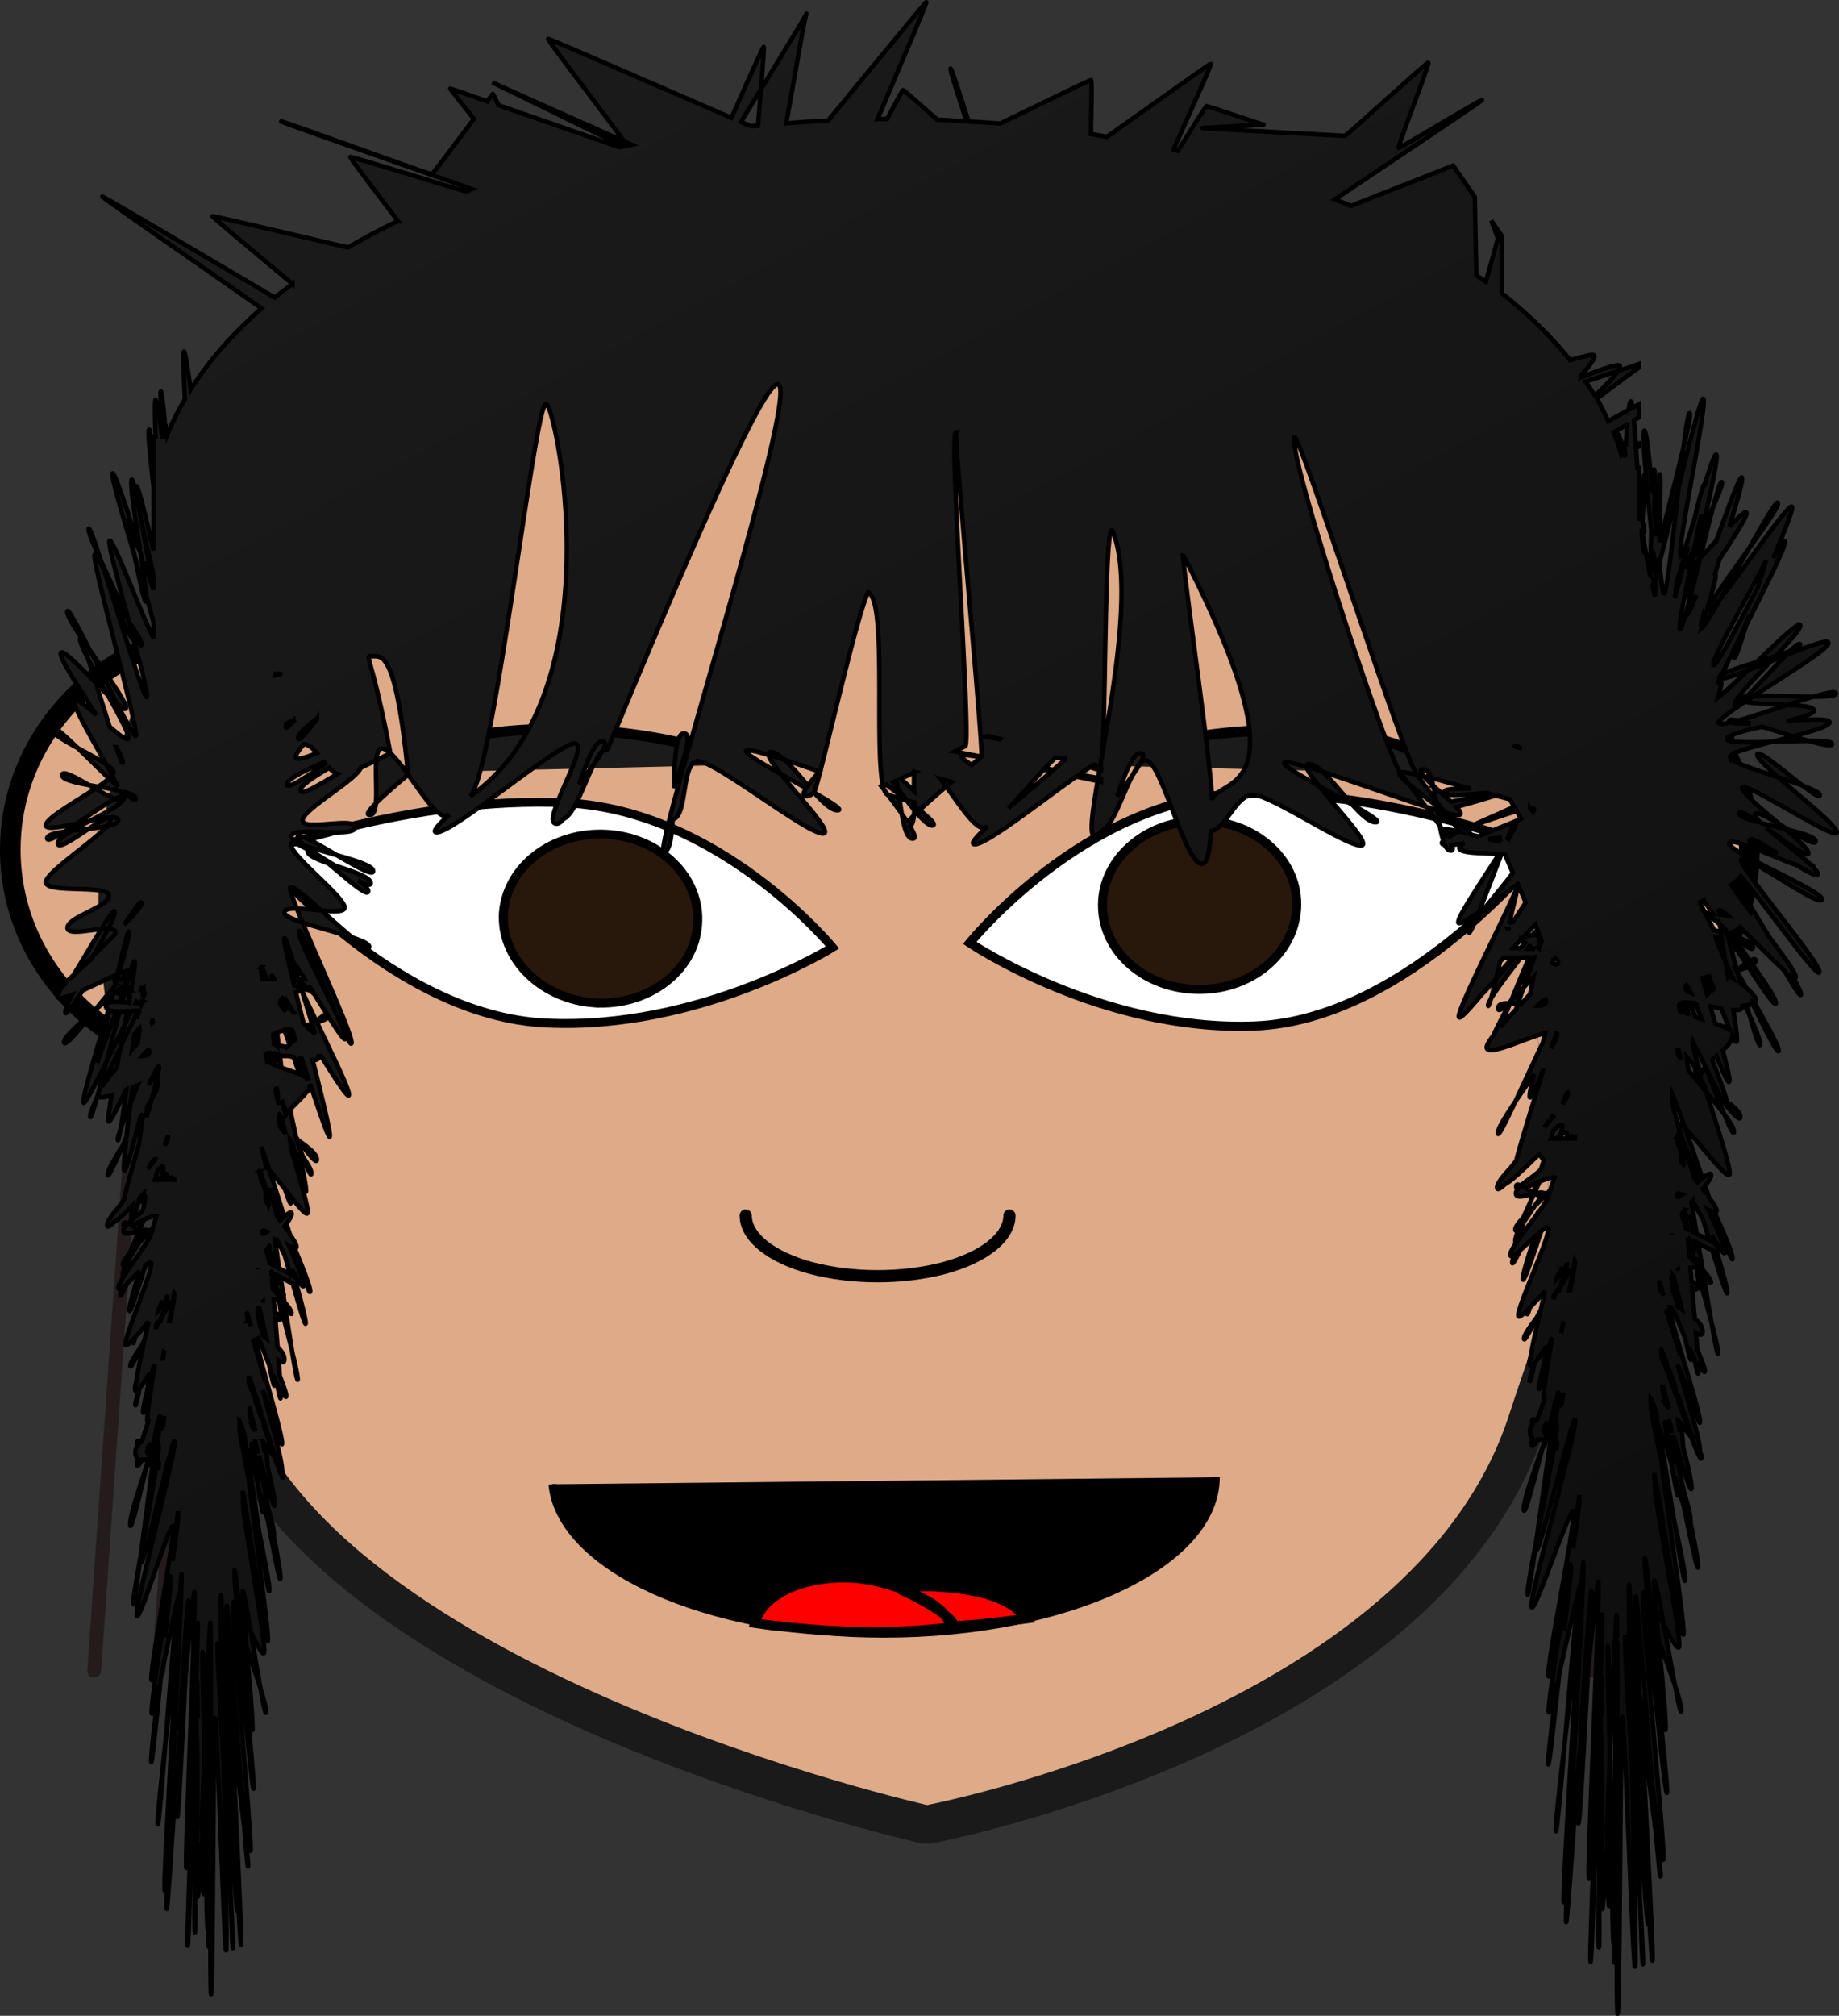 <?xml version="1.0"?>
<svg xmlns="http://www.w3.org/2000/svg" xmlns:xlink="http://www.w3.org/1999/xlink" width="160.605" height="175.942" viewBox="0 0 160.605 175.942">
  <rect x="0" y="0" width="160.605" height="175.942" fill="#333333" stroke="none"/>
  <defs>
    <linearGradient id="a">
      <stop offset="0" stop-color="#1b1b1b"/>
      <stop offset="1" stop-color="#0d0d0d"/>
    </linearGradient>
    <linearGradient xlink:href="#a" id="b" x1="42.964" y1="-9.673" x2="136.578" y2="164.446" gradientUnits="userSpaceOnUse" gradientTransform="translate(0 5.69)"/>
  </defs>
  <ellipse ry="19.429" rx="20.615" cy="74.171" cx="21.515" fill="#deaa87" stroke="#000" stroke-width="1.8" stroke-linecap="round" stroke-linejoin="bevel"/>
  <ellipse cx="132.157" cy="74.171" rx="20.615" ry="19.429" fill="#deaa87" stroke="#000" stroke-width="1.8" stroke-linecap="round" stroke-linejoin="bevel"/>
  <path d="M78.775 26.946c-25.307.055-49.25 4.867-61.875 27.6-12.682 22.788-4.392 39.648 2.264 66.052 6.655 26.405 61.773 38.673 61.773 38.673s43.576-8.121 52.408-35.113c8.832-26.992 19.93-46.824 7.306-69.612-12.625-22.733-36.568-27.545-61.876-27.6z" fill="#deaa87" stroke="#1a1a1a" stroke-width="3.365" stroke-linecap="round" stroke-linejoin="bevel"/>
  <path d="M106.187 128.94c0 7.577-12.967 13.661-29.004 13.661-15.526 0-28.265-5.752-28.947-13.053z"/>
  <path d="M106.187 128.94c0 7.577-12.967 13.661-29.004 13.661-15.526 0-28.265-5.752-28.947-13.053" fill="none" stroke="#000" stroke-width=".673"/>
  <path d="M82.074 138.508c3.412.221 6.199.94 7.564 2.766-2.162.276-4.209.553-6.598.663-.511-1.604-2.16-2.378-4.322-3.263.967-.166 2.104-.277 3.356-.166zm-3.356.166c-.057.055-.113.055-.113.055 2.104.885 5.857 3.153 4.265 3.32-4.607.552-9.611.497-14.73-.111-.739-.056-1.478-.166-2.217-.277.682-2.544 4.322-4.204 8.7-3.927 1.48.11 2.844.498 4.095.94z" fill="red" stroke="#000" stroke-width=".841"/>
  <path d="M109.599 89.551c-13.396.524-24.91-7.254-24.91-7.254s10.09-12.497 23.485-13.021c13.396-.48 26.563 4.938 26.563 4.938S122.995 89.027 109.6 89.55z" fill="#fff" stroke="#000" stroke-width=".799"/>
  <path d="M105.22 86.35c-4.72.22-8.701-2.877-8.929-6.97-.227-4.037 3.356-7.522 8.076-7.743 4.664-.221 8.645 2.876 8.872 6.914.228 4.093-3.355 7.577-8.019 7.799z" fill="#28170b" stroke="#000" stroke-width=".785"/>
  <path d="M88.159 106.096c0 1.88-2.218 3.65-5.744 4.59-3.583.94-7.962.94-11.545 0-3.526-.94-5.744-2.71-5.744-4.59" fill="none" stroke="#000" stroke-width="1.066" stroke-linecap="round" stroke-linejoin="bevel"/>
  <path d="M47.667 89.29c13.402.665 25.035-6.598 25.035-6.598s-9.809-11.954-23.267-12.618c-13.402-.622-26.69 4.4-26.69 4.4S34.208 88.668 47.667 89.29z" fill="#fff" stroke="#000" stroke-width=".778"/>
  <path d="M51.932 87.536c4.664.277 8.701-2.765 8.986-6.803.341-4.093-3.242-7.633-7.905-7.91-4.72-.276-8.701 2.766-9.043 6.804-.284 4.038 3.299 7.577 7.962 7.91z" fill="#28170b" stroke="#000" stroke-width=".785"/>
  <path d="M150.148 43.152c-4.436 86.34-4.55 87.06-4.55 87.06zM131.21 46.637c5.858 82.634 5.858 83.353 5.858 83.353zM141.39 46.194c-.227 98.564-.284 99.394-.284 99.394zM7.402 43.152c4.436 86.34 4.493 87.06 4.493 87.06zM26.34 46.637c-5.857 82.634-5.857 83.353-5.857 83.353zM16.16 46.194c.228 98.564.285 99.394.285 99.394z" fill="#483737"/>
  <path d="M132.515 49.682c6.64 95.315 6.686 96.131 6.686 96.131M137.702 47.394c6.64 95.316 6.687 96.132 6.687 96.132M20.551 49.682c-6.64 95.315-6.686 96.131-6.686 96.131M14.915 49.682c-6.64 95.315-6.686 96.131-6.686 96.131" fill="#1a1a1a" stroke="#241c1c" stroke-width="1.211" stroke-linecap="round"/>
  <path d="M-42.897-64.57a16.177 4.91 0 01-11.082 4.661 16.177 4.91 0 01-18.062-1.725" transform="matrix(-.997 -.076 .11 -.994 0 0)" fill="#1b1b1b" stroke="#000" stroke-width=".915" stroke-linecap="round"/>
  <path transform="matrix(.997 -.076 -.11 -.994 0 0)" d="M116.927-76.858a16.177 4.91 0 01-11.082 4.66 16.177 4.91 0 01-18.063-1.724" fill="#1b1b1b" stroke="#000" stroke-width=".915" stroke-linecap="round"/>
  <path d="M80.894.195c-.085.007-4.49 5.364-8.574 10.325-1.226.064-2.449.146-3.666.247.556-2.95 1.66-9.551 1.775-9.574.064-.012-1.864 3.15-3.975 6.597-.081 1.01-.165 2.046-.26 3.18l-.601.048a214.3 214.3 0 00-.88-.379c.626-1.022 1.118-1.832 1.741-2.849.164-2.037.287-3.698.238-3.69-.07.01-1.416 3.038-2.813 6.18-5.455-2.348-15.885-6.91-16.003-6.883-.134.03 5.457 7.284 6.615 8.936l.668.3-.399.08a33.715 33.715 0 01-.27-.38C50.38 10.5 45.409 8.29 42.984 7.19c2.975 1.425 10.232 5.013 11.502 5.576l-.404.08c-3.57-1.24-7.814-2.723-10.54-3.662-.201-.412-.48-.998-.5-.99-.012.006-.401.536-.49.648-.837-.286-3.203-1.118-3.225-1.114-.046.01.887 1.181 2.063 2.643-1.548 2.064-3.586 4.811-3.685 4.84-.143.041-13.036-4.67-13.15-4.612-.078.039 9.981 3.548 16.667 5.905-.175.07-.35.142-.524.214-4.628-1.403-10.02-3.048-10.1-3.017-.075.03 2.06 2.835 4.154 5.586a63.438 63.438 0 00-4.368 2.31c-5.595-1.31-11.774-2.764-11.83-2.722-.045.033 3.415 2.924 6.995 5.913a46.47 46.47 0 00-1.561 1.182c-6.936-4.089-14.996-8.854-15.052-8.812-.071.053 9.165 6.433 13.91 9.76-2.548 2.227-4.627 4.603-6.197 7.081-.27-1.94-.493-3.37-.579-3.322-.102.058-.037 1.878.075 4.176a23.829 23.829 0 00-1.555 3.13c-.07-.526-.136-.935-.194-1.02-.151-1.742-.278-2.89-.355-2.788-.086.114.059 1.477.295 3.332.005.126.029.37.049.592h-.233c-.259-1.843-.481-3.28-.572-3.194-.083.078-.055 1.46.004 3.194h-.172v3.5l-.037.15c-.131-2.394-.256-4.375-.358-4.25-.136.166.109 2.492.395 5.042v5.51c-.593-2.422-1.35-5.933-1.55-5.605-.06.098-.005.552.118 1.226.297 1.618.944 4.337 1.432 6.556v.782l-.104-.25.104.555v.161c-.25-.73-.53-1.572-.819-2.447.263.622.477 1.156.715 1.731-.427-2.235-.944-5.199-1.328-7.088-.227-1.118-.42-1.952-.489-1.785-.15.364.321 3.33.739 6.06-1.122-3.411-2.266-6.908-2.399-6.613-.126.28.884 3.68 1.914 7.149-.239-1.146-.466-2.196-.681-3.15.329.84.767 1.88 1.213 2.933.238 1.566.45 3.01.488 3.72.257.89.464 1.65.647 2.34v1.376c-1.01-1.923-3.685-9.117-3.853-8.48-.102.388.81 3.743 1.702 7.036.639.929 1.168 1.757 1.098 2.037-.055.22-.391-.385-.83-1.284.134.377.22.676.193.795-.007.033-.026.03-.041.038.66 2.47 1.237 4.69 1.149 4.983-.123.404-1.562-4.208-2.89-8.404-.04-.089-.072-.155-.111-.243.022.031.04.06.063.09-.292-.92-.559-1.744-.819-2.546-.439-.905-.774-1.512-.817-1.277-.154.856 3.759 14.879 3.622 15.752-.045.292-.78-1.078-1.656-2.789a17.696 17.696 0 01-.813-.754c.956 1.72 1.846 3.35 1.807 3.75-.035.353-.766-.22-1.639-.979-.402-1.27-.785-2.463-1.205-3.81-1.456-1.481-2.986-3.061-3.063-2.597-.081.489 1.589 3.026 3.108 5.39-.978-.859-1.854-1.578-1.907-1.19-.076.557 1.52 3.254 2.76 5.496.39.273.666.522.65.714-.004.07-.055.156-.124.247.196.37.374.713.51 1.006-.252-.23-.5-.458-.786-.731a9.102 9.102 0 01-.945.714c.678.117 1.33.237 1.895.367.075.182.133.343.16.463.116-.015.197.003.203.096.032.491-1.484 1.272-2.973 2.05 1.314-.275 2.465-.464 2.463-.051 0 .246-.402.41-.998.531-1.21 1.38-5.406 4.073-5.317 4.904.102.968 5.418.169 5.508 1.137.09.968-3.655 1.88-3.621 2.825.021.61 1.723.212 2.95.103.628-1.018 1.136-1.774 1.174-1.5.028.208-.212.763-.573 1.474.37.014.619.097.63.327a.461.461 0 01-.04.17c-.594.59-1.232 1.212-1.86 1.828-.057.102-.1.187-.158.29-.376.33-.752.658-1.117.984-.2.204-.4.41-.577.597.027-.043.059-.1.086-.144-.684.637-1.205 1.197-1.236 1.523-.088.148-.148.275-.135.352.041.244.552.121 1.256-.155-.369.733-.613 1.308-.586 1.533.035.288.693-.653 1.522-1.928 1.005-.457 2.14-1.019 3.03-1.394.502-2.18.93-3.945.998-3.696.063.23-.35 1.77-.883 3.646.448-.185.83-.32 1.063-.339.158-.495.28-.82.32-.728.067.16-.07 1.131-.303 2.472l-.113-.028.1.107-.018.096c-.135.038-.269.077-.4.112.099.076.221.185.328.272-.03.167-.072.38-.104.556l-.592-.052c.063-.238.136-.52.196-.74.057-.013.111-.022.172-.038-.05-.038-.09-.065-.137-.099.025-.092.058-.226.082-.315.123.034.246.068.373.099-.107-.116-.209-.22-.313-.329.05-.18.09-.308.135-.47-.058.063-.113.121-.18.189.057-.233.092-.42.077-.512-.028-.161-.255.013-.55.3-.031-.027-.071-.07-.1-.092h-.17c.042-.15.093-.317.134-.461l-.115.05-.094.411h-.156c-.002.014-.01.019-.01.035a.511.511 0 00.088.31l-.059.255a66.28 66.28 0 00-1.748 2.12c.533-.457 1.067-.918 1.565-1.355l.039-.132-.03.122c.12-.106.219-.197.332-.299.04.226.226.284.495.247-.071.214-.149.444-.235.688a3.284 3.284 0 00-.738.011l.146-.645-.01.008-.187.646c-.242.05-.407.156-.406.382 0 .13.086.216.215.282-1.101 3.732-2.27 7.65-2.177 8.08.072.323.986-1.48 2.005-3.546.397-1.54.759-2.893 1.15-4.393.212 0 .428-.003.664-.014-.075.408-.145.79-.226 1.221.21-.426.43-.872.617-1.24.176-.01.35-.018.524-.026-.4.895-.949 2.036-1.497 3.174l-.054.29c-.055.06-.122.141-.174.197.084-.175.145-.313.228-.487.131-.686.228-1.235.356-1.908-.449.906-.847 1.68-1.315 2.636a.315.315 0 00-.135.262c0 .002.002.002.002.005l-.14.283c-.288 1.116-.585 2.27-.809 3.077.04-.09.062-.152.105-.248-.003.023-.014.052-.013.072.017.31.504.237 1.172.019-.214 1.248-.337 2.134-.272 2.279.095.209.761-1.135 1.526-2.75.014-.007.029-.012.043-.017a130.347 130.347 0 01-.51 3.41c.191-.56.517-1.376.864-2.231.058-.482.104-.887.166-1.386.162-.064.316-.122.472-.182-.232.56-.43 1.052-.638 1.568-.125 1.019-.257 2.092-.35 2.93l-.332.772.295-.464c-.163 1.496-.246 2.532-.172 2.651.126.202.738-2.071 1.397-4.588.086-.137.155-.254.238-.387-.116.923-.2 1.66-.313 2.562-.555 1.945-1.089 3.83-1.371 5.014-.14.189-.273.372-.39.542-.614.709-1.08 1.33-1.046 1.653.023.215.269.045.627-.325.305-.14.9-.724 1.546-1.387-.056.631-.084 1.107-.057 1.256-.105.088-.225.178-.315.265-.223-.103-.375-.107-.367.104.004.1.053.152.133.173-.09.128-.156.254-.152.377.012.426.677.193 1.281.032l-.213.707c.053-.124.104-.248.154-.369-.083.456-.119.761-.08.82.05.076.17-.445.315-1.173.159.104.311.201.435.26-.131.178-.309.466-.478.736.225-.234.443-.464.654-.691.058.009.114.016.141-.017.014-.052.023-.097.03-.14l-.007-.028.012-.013c.002-.022.009-.052.008-.07-.007-.087-.045-.099-.102-.064-.13-.106-.392-.073-.687-.003l.062-.332c.084-.2.165-.395.26-.614.465-.212.894-.386 1.113-.342-.1.33-.196.65-.304.998-.114.14-.21.273-.35.427 0 .014-.004.027-.006.042 0 .004.004.006.004.01.004.064-.01.102-.033.13-.011.04-.022.081-.037.127.188-.389.33-.635.388-.634-.076.246-.136.45-.214.7-.177.318-.426.705-.702 1.113l.104-.24c-.055.11-.123.242-.184.359-.899 1.317-2.04 2.842-1.983 3.275.019.14.159.081.34-.049-.12.286-.205.532-.195.66.016.215.273-.292.606-1.022.335-.319.726-.728 1.088-1.088-.518 1.695-.94 3.158-.895 3.456.052.346.68-1.632 1.389-3.924.294-.25.505-.364.53-.164.002.026-.004.073-.007.112-.038.184-.069.319-.107.501-.455 1.658-2.209 5.817-2.147 6.436.02.191.296-.042.676-.444-.02.143-.03.245-.018.295.024.101.1-.105.207-.503.344-.38.751-.862 1.155-1.338-.12.536-.222 1.009-.332 1.507l-.283.61.216-.308c-.33 1.51-.614 2.85-.65 3.34-.082.282-.136.526-.137.7 0 .318.15.246.377-.025-.22.75-.368 1.316-.34 1.454.03.147.17-.482.36-1.476.236-.286.553-.788.885-1.321-.073.523-.15 1.116-.213 1.54.141-.577.342-1.328.535-2.055l.117-.19c-.341 2.203-.715 4.553-.646 4.873.011.055.045-.032.088-.176l-.04.354c-.179.548-.383 1.15-.525 1.623-.037.03-.079.056-.113.086-.182-.203-.298-.22-.286.13.002.063.011.11.02.158a.981.981 0 00-.182.602c.008.244.076.396.182.49-.034.185-.056.35-.055.465.005.38.191.144.452-.338.153.01.32-.005.488-.021-.018.15-.032.277-.037.37l-.014.059.014-.045c-.005.088-.011.188-.002.214.026.075.102-.155.217-.61.057-.006.115-.013.17-.015l-.122-.195c.048-.193.115-.51.172-.764.051-.16.108-.328.153-.477l-.05.017c.065-.292.124-.55.196-.89l.131-.092.002-.002c.06-.043.121-.085.176-.13.027-.26.027-.397.031-.555-.017.032-.037.076-.054.11.03-.134.05-.253.068-.361.003.047-.012.179-.014.251.18-.328.32-.524.395-.498l-.072.664a1.55 1.55 0 01-.354.39 42.49 42.49 0 01-.145 1.133c.054.063.09.167.098.332.01.195-.04.637-.117 1.182.07.056.116.148.146.262-.015.122-.034.261-.046.369-.045-.01-.103-.056-.174-.141-.28 1.825-.794 4.601-1.255 7.147-.061.529-.104.962-.091 1.154.05.768 1.068-3.565 1.897-6.904l-.016.253c.022-.149.043-.297.07-.47.168-.673.356-1.454.492-1.963l-.08 1.224c.064-.54.118-1.02.188-1.595.204-.729.357-1.184.373-.929.021.33-.239 1.566-.6 3.131.012-.17.027-.425.04-.607-.035.294-.072.6-.102.869-.974 4.19-2.69 10.783-2.637 11.686.073 1.266 3.085-8.77 3.186-7.667.1 1.103-2.001 12.15-1.907 13.283.088 1.059 1.404-8.697 1.676-9.144-.727 4.975-1.734 11.441-1.65 12.087.04.32.318-.863.65-2.4-.386 3.207-.736 6.184-.688 6.656.043.423.412-3.158.829-7.316.53-2.498 1.156-5.62 1.488-6.882-.168 1.088-.633 7.05-1.049 12.203.364-3.366.758-6.953 1.02-9.569.068-1.5.11-2.653.082-2.802-.002-.011-.005-.003-.008-.005.07-.25.129-.432.156-.413.061-1.02.111-1.716.131-1.594.092.553-.59 13.176-1.004 21.65-.11 1.212-.184 2.132-.154 2.23.01.034.028-.045.053-.202-.146 3.072-.24 5.355-.2 5.537.07.31.458-5.683.862-12.008.207-2.186.401-4.203.621-6.55-.31 4.951-.65 10.25-.559 10.534.108.337.456-7.126.733-12.369.38-4.023.718-7.48.776-7.253.153.604-.883 23.76-.717 24.068.165.307.842-21.825.994-21.391.05.14-.058 3.451-.2 7.459.003.028.005.07.007.1.017-.258.032-.433.046-.404.032.065.04.931.038 2.078a141.74 141.74 0 00-.084-1.674c-.007.103-.015.197-.022.34l.016-.44c-.038-.656-.07-1.129-.096-1.139-.05-.02-.046 2.015-.027 4.622v.005c.021 3.083.059 6.77.09 10.098.047-4.107.118-9.014.123-11.81.03.689.066 1.637.1 2.468-.024 5.445-.077 12.17.029 12.206.049.017.15-2.048.265-4.786.099 2.432.188 4.44.24 4.557.063.14-.042-2.796-.173-6.188.08-1.97.158-3.882.244-6.1-.124-4.737-.225-8.885-.158-8.85.066.035.122 3.957.175 8.413.215-5.561.422-10.898.499-10.959.025-.02.032.814.03 1.964.062 5.532-.122 30.548.032 30.461.175-.098.195-23.672.352-24.092.157-.42.8 20.68.967 20.259.086-.218-.08-8.333-.24-16.236-.308-5.397-.583-10.326-.518-10.548.045-.153.208 2.012.406 4.86-.093-4.846-.162-8.952-.105-9.086.024-.056.062.728.107 1.86.001-.079-.01-.331-.006-.356.04-.182.156 1.615.309 4.376.096.621.237 1.717.388 2.902-.196-4.188-.347-7.655-.298-7.838.093-.348.718 8.458 1.226 15.25.425 3.43.807 6.435.862 6.114.137-.804-1.659-20.249-1.534-21.176.126-.927 1.657 16.44 1.798 15.752.097-.481-.796-8.935-1.315-14.414-.286-.899-.473-1.592-.442-1.823.023-.162.138-.034.288.195-.143-1.59-.233-2.756-.204-2.972.04-.293.215 1.3.42 3.33.119.218.272.539.413.824-.093-1.176-.149-2.082-.118-2.337.046-.376.363 1.436.72 3.55.577 1.188 1.114 2.225 1.166 1.722.089-.874-1.28-8.547-1.82-12.378-.015-.466-.039-1.03-.068-1.658.507 2.463 2.103 14.027 2.204 13.06.097-.929-1.234-10.147-1.664-14.043-.352-1.763-.664-3.375-.8-4.321l-.005-.128-.01-.684c.078.08.244.587.447 1.28.142 1.216.256 2.007.31 1.896.03-.06.01-.349-.036-.756.085.492.157.833.191.755.007-.015.007-.143.012-.181.219.805.433 1.586.666 2.463.244 1.529.435 2.623.48 2.487.03-.09-.079-.741-.236-1.583.236.88.467 1.742.655 2.384.552 2.902 1.072 5.58 1.094 4.956.012-.372-.238-1.796-.584-3.62.006-.016.013-.038.015-.075.02-.427-.193-1.278-.465-2.23l-.842-4.271c.008-.101.011-.263.004-.5.676 2.481 1.365 5.027 1.381 4.278.01-.469-.272-1.74-.62-3.191a54.309 54.309 0 00-.173-1.955c.27.363.545.73.776 1.07-.287-.815-.624-1.817-.96-2.816-.021-.203-.05-.452-.074-.664.432 1.374.881 2.809 1.206 3.73-.052-.081-.116-.167-.172-.25.414 1.175.739 2.002.76 1.636.008-.143-.036-.318-.112-.511.026-.834-.93-4.173-1.695-7.027.412 1.102.759 1.97.8 1.761.008-.033 0-.095-.007-.163.463 1.84.858 3.343.898 3.106.105-.622-1.917-7.197-2.23-8.951.123.065.26.162.42.3.237.618.457 1.171.691 1.774.22 1.082.417 1.977.461 1.754.025-.127-.042-.488-.143-.942.145.357.256.593.374.852.148.777.266 1.33.298 1.219.018-.06.018-.303.006-.622.071.093.125.129.137.01.182.359.32.587.346.46.04-.194-.22-.927-.563-1.802-.028-.419-.054-.818-.093-1.34.287.202.495.245.496-.12 0-.376-.242-.715-.59-1.039-.061-.772-.13-1.61-.201-2.478.219.13.383.168.402-.042.023-.25-.18-.387-.445-.488-.034-.402-.058-.72-.092-1.129.16-.009.318-.02.453-.048l.037.146-.02-.153a.907.907 0 00.157-.052c.078.567.13 1.025.152 1.347.296 1.152.604 2.345.823 3.251a526.83 526.83 0 01-.649-4.179c.324.62.587 1.073.6.87.014-.218-.27-.586-.62-.99l-.078-.512c.006-.018.019-.03.022-.052.012-.085-.022-.203-.084-.344-.071-.466-.127-.812-.197-1.272.394.23.775.446 1.062.561.594 2.09 1.092 3.779 1.131 3.478.033-.248-.321-1.63-.808-3.397.11.004.187-.024.191-.133.006-.178-.152-.35-.377-.521l-.186-.657c.543 1.015.965 1.713 1 1.41.044-.365-.57-1.844-1.283-3.485.188.11.351.192.467.215.724 2.261 1.34 4.119 1.385 3.801.05-.348-.6-1.978-1.356-3.793.105.014.167-.025.166-.137 0-.177-.255-.588-.576-1.062-.104-.33-.192-.593-.299-.934.248-.34.448-.653.455-.857.01-.26-.274-.083-.654.235a437.574 437.574 0 00-1.295-4.046 2.197 2.197 0 00-.276-.245c-.109-.504-.28-1.21-.422-1.82.195.545.427 1.231.698 2.065.357.372.856 1.01 1.361 1.658.251.754.45 1.298.504 1.228.03-.04.015-.279-.023-.614.782.992 1.47 1.805 1.506 1.4.044-.488-.71-3.03-1.444-5.525l-.097-.805c.069.089.123.168.191.256.572 2.4 1.088 4.474 1.196 4.261.073-.143-.183-1.526-.582-3.446.102.14.234.303.326.435a96.708 96.708 0 01-.563-1.52l-.013-.065c.051.038.101.079.154.117l-.182-.246c-.162-.758-.341-1.584-.527-2.432.488-.526 1.101-1.06 1.469-1.57.021.017.039.019.049-.01.003-.009-.002-.035 0-.048.137-.202.225-.398.24-.589.874 2.63 1.642 4.878 1.711 4.562.075-.343-.663-3.348-1.492-6.65.324-.004.532-.09.539-.313 0-.014-.007-.025-.008-.039.07-.005.129-.015.193-.023 1.245 1.997 2.354 3.723 2.435 3.42.077-.294-.727-2.031-1.663-3.985a.936.936 0 00-.14-.297c-.345-.716-.628-1.33-.987-2.07.46-.134.843-.283 1.026-.47.757 1.2 1.408 2.175 1.47 1.893.175-.794-4.206-8.445-4.063-9.33.144-.884 4.427 10.607 4.587 9.719.114-.632-2.683-6.713-4.28-10.521-.932-.311-1.616-.617-1.58-.898.034-.268.479-.336 1.078-.327-.365-.919-.622-1.633-.592-1.806.063-.356 1.32.716 2.737 1.976 1.051.1 1.972.144 2.026-.227.126-.881-4.761-4.583-4.69-5.562.02-.295.688.016 1.57.53-.059.002-.1.025-.1.097-.003.351.791.694 1.776 1.038a24.341 24.341 0 00-.676-.535 34.386 34.386 0 00-.996-.598c.164-.002.537.246.996.598.344.216.689.432 1.043.658-.122-.041-.25-.082-.367-.123 1.52 1.254 3.471 3.015 3.512 2.452.017-.222-.345-.559-.887-.95.65.35 1.088.499 1.1.25.027-.542-1.613-1.047-3.112-1.545-1.057-.644-2.097-1.28-2.713-1.788h-.002c-.654-.248-1.092-.495-1.1-.74-.03-.99 5.531.186 5.566-.798.034-.983-4.582.365-4.583-.622-.001-.937 4.676-3.495 5.083-4.595.416-.19.862-.402 1.352-.647-.094 1.066.066 2.699-.036 3.758.649-.652 1.693-1.553 2.817-2.505-.557-.772-1.09-1.462-1.553-1.877-1.587-8.462-2.338-8.557-1.587-8.462.73.093 2.037-.944 3.14 10.339 1.169 1.617 2.413 3.51 3.185 3.605.111.014.256-.042.418-.126-.957.882-1.513 1.51-1.147 1.553 1.39.162 10.741-7.857 12.114-7.754 1.372.103-3.094 6.965-1.624 7.008.215.006.424-.159.627-.423.932-.347 1.816-3.147 2.694-4.85a78.88 78.88 0 01-1.34 1.827c.674-1.878 1.337-3.81 2.073-3.755.307.023.232.36-.04.86h.003c.164-.159.429-.082.492-.234 31.62-76.435 3.4 9.038 4.878 9.03.507-.003.685-1.253.771-2.85 1.328-.192.729-5.03 2.198-5.064 1.509-.034 9.433 6.29 10.91 6.314.983.016-1.977-3.08-3.662-5.195-1.911-1.07-3.508-2.018-2.9-2.073.265-.024.97.156 1.825.404-.024-.147.012-.247.166-.254.08-.004.163.01.25.035v.19c.085-.038.14-.057.223-.095.126.064.256.143.393.247-.094.035-.185.07-.282.105-.25-.076-.523-.162-.75-.228.053.32.494.94 1.075 1.669l2.205 1.234c-.245.387-.307.646-.05.688.26.042.499-.085.726-.309l.03.015-.022-.023c.375-.375 3.546-14.855 4.721-17.46 1.913.66.173 17.162 1.737 17.668.45.593.85 1.139 1.213 1.651-.072-.428-.137-.887-.203-1.348.208.063.454.14.633.19.228.298.446.576.656.831-.005.157-.006.327-.02.467.063-.062.167-.15.235-.217.582.68 1.074 1.138 1.366 1.107.4-.042-.177-.6-1.108-1.346a64.515 64.515 0 012.325-2.048c-.178-.246-.346-.46-.518-.684l1 .277-.482.407c1.168 1.617 2.413 3.51 3.184 3.605.111.014.257-.041.418-.125-.957.881-1.512 1.508-1.147 1.55.953.112 5.61-3.583 8.91-5.909.736.155 1.434.3 2.141.446v-.27c-.592-.11-1.266-.23-1.897-.347.338-.235.657-.453.956-.649.312.1.603.19.941.299v-.28l-.66-.195.09-.055c.185.065.366.128.57.203v-.557c.477-.27.237-22.05 1.063-19.944 2.725 6.946-3.093 26.471-1.623 26.514.215.007.423-.159.627-.422.932-.348 1.816-3.148 2.694-4.85a78.952 78.952 0 01-1.34 1.824c.673-1.877 1.337-3.807 2.072-3.752.307.022.233.36-.039.86h.002c.164-.16.327-.249.492-.237 1.344.098 3.4 9.04 4.878 9.032.508-.002.685-1.254.772-2.852 1.327-.191 2.197-3.142 3.666-3.175 1.508-.034 7.964 4.404 9.442 4.427.983.016-1.978-3.08-3.663-5.195-1.91-1.07-3.507-2.019-2.899-2.074.264-.024.97.156 1.825.404-.025-.147.011-.247.166-.255.34-.017.762.258 1.224.68a49.397 49.397 0 00-1.389-.425c.054.32.494.94 1.075 1.669.979.548 2.006 1.116 2.91 1.63-.865-.96-1.789-2.14-2.59-2.871 2.703.87 6.427 2.214 9.023 3.053l-1.496-1.972c-.625-.534-.989-.933-.766-1.024-1.152-1.563-9.79-27.524-9.216-29.259.564-.033 9.454 27.792 10.685 29.455-.628-.137-1.15-.236-1.38-.218a.256.256 0 00-.085.022c.244.33.498.671.766 1.024.636.544 1.535 1.222 2.448 1.909a56.136 56.136 0 00-.067-.446c-.555-.758-1.124-1.54-1.68-2.291.186.04.387.087.598.137-.282-.338-.359-.573-.025-.598.291-.022.505.278.676.753 1.026.26 2.24.593 3.479.935-1.32-.027-2.358.012-2.327.3.043.391 1.798.244 3.647.064.204.057.407.111.608.166-1.104.218-2.648.382-3.669.614-.472-.442-1.044-.938-1.557-1.403.093.4.177.842.25 1.323.118.16.229.303.342.454-.038.044-.06.09-.058.14 0 .012.013.019.017.03l-.232-.177h-.004c.018.124.039.241.056.366-.328-.098-.618-.178-1.008-.304.451.595.85 1.14 1.213 1.654-.072-.43-.137-.888-.203-1.35.208.062.453.142.631.191.457.598.884 1.118 1.254 1.508-.096.026-.219.067-.308.09.099.021.203.046.31.07l.106-.048c.044.045.079.067.121.107-.072-.017-.157-.042-.227-.058-.405.196-.735.37-.996.531a13.456 13.456 0 00-.291-.456c.19.026.53-.03.977-.146-.56-.117-.989-.163-1.108-.045-.09-.133-.167-.253-.268-.394.086.506.189.944.307 1.311-.083.079-.133.15-.127.207.01.088.113.133.256.159.148.322.326.515.555.496.174-.014.152-.21.037-.491.32-.026.692-.073 1.112-.144-.272.167-.464.32-.434.437.113.446 1.97.416 3.47.482-1.536 2.424-3.69 5.566-3.556 6.006.064.21.841-.275 1.8-.937.59-1.468 1.312-3.374 1.966-5.058.11.006.2.016.303.024.183.466.44 1.05.692 1.63-.656.883-1.599 2.004-2.42 3.022-.182.128-.372.266-.54.382-.076.19-.163.415-.232.58.206-.277.51-.637.773-.962.935-.665 1.918-1.38 2.848-2.034l.036.082c-1.389 3.237-5.423 11.023-5.173 11.522.102.204.967-.77 1.99-1.987.329-.321.783-.825 1.254-1.359.015-.058.03-.14.045-.2.242-.294.43-.508.67-.8-.225.205-.399.377-.615.576.082-.34.17-.72.258-1.097.112-.118.214-.223.33-.347.208.025.469.025.733.024-.241.29-.453.535-.706.843.33-.3.581-.55.901-.845h.014c-.585.676-1.09 1.236-1.63 1.846-.169.696-.326 1.315-.441 1.714.473-.805 1.537-2.188 2.594-3.568.246-.011.494-.026.745-.039a149.093 149.093 0 00-1.53 3.67 345.44 345.44 0 001.94-3.688l.037-.002c-.258.78-.6 1.724-.946 2.675.294-.318.59-.635.87-.93-.11.529-.19.972-.303 1.512-.263.288-.532.578-.809.875-.09-.012-.175-.018-.264-.029-.059.169-.123.349-.177.509-.49.526-.947 1.027-1.354 1.497.254-.588.553-1.313.855-2.053.214.007.432.018.676.047.166-.472.324-.924.506-1.428-.388.419-.739.78-1.072 1.113l.04-.099c-.023.044-.04.08-.064.124-.068.069-.157.17-.222.232-.519-.006-.903.082-.903.437 0 .336.377.066.9-.436.03 0 .068.006.098.007-.583 1.099-1.126 2.14-1.42 2.804-.344.454-.587.838-.574 1.053.048.822 3.378-.822 5.116-1.273l-.059.252-.168.609c-.736 1.538-1.619 3.47-2.406 5.15.524-.776 1.102-1.607 1.654-2.414-.296 1.157-.462 1.95-.363 2.021.062.045.266-.362.518-.94.138-.167.39-.794.69-1.6-.865 2.848-1.94 6.242-2.413 8.08-.163.203-.32.399-.455.58-.712.763-1.25 1.429-1.21 1.777.026.23.31.048.727-.35.532-.226 1.778-1.46 2.942-2.587.178.216.33.42.395.586-.087.273-.155.469-.243.742-.421.468-1.223.944-1.732 1.402-.26-.11-.437-.114-.428.113.004.107.063.162.156.184-.104.138-.18.275-.176.408.015.458.785.206 1.485.033l-.248.762c-.203.44-.425.919-.592 1.306-.405.436-.711.82-.696 1.051.012.17.147.07.319-.12-.204.534-.35.977-.322 1.152.037.242.327-.489.74-1.69.298-.42.633-.928.955-1.404-.273.263-.5.505-.742.753.101-.302.229-.71.34-1.05.122-.266.228-.51.357-.787.016-.003.033-.01.049-.013-.011-.008-.024-.013-.035-.02.165-.354.293-.648.461-1.006.539-.228 1.036-.414 1.291-.366-.117.354-.23.699-.355 1.073-.131.151-.242.292-.403.456.002-.023.008-.052.006-.072-.008-.093-.051-.106-.117-.068-.16-.12-.483-.08-.848.003.202.123.395.235.551.303-.152.192-.357.502-.553.792.26-.251.51-.5.754-.743.066.009.133.018.164-.015-.012.043-.025.085-.043.134.22-.418.383-.683.452-.681-.09.264-.16.484-.25.753-.205.343-.493.754-.813 1.192l.12-.255c-.064.119-.146.26-.216.386-1.042 1.415-2.364 3.054-2.297 3.518.021.15.184.088.395-.052-.139.307-.24.57-.229.708.019.232.316-.31.701-1.095.39-.343.845-.784 1.264-1.17-.6 1.82-1.091 3.394-1.039 3.714.06.372.791-1.755 1.614-4.218.34-.27.585-.39.613-.176.004.03-.002.077-.006.12l-.125.54c-.528 1.78-2.565 6.251-2.493 6.917.022.204.346-.048.788-.48-.024.153-.035.265-.022.319.027.108.115-.117.24-.544.4-.408.869-.925 1.336-1.437-.14.576-.255 1.086-.382 1.622-.108.215-.222.437-.33.654l.251-.332c-.383 1.622-.71 3.062-.752 3.59-.095.302-.16.565-.16.751 0 .342.174.264.438-.027-.257.806-.428 1.414-.395 1.562.035.158.198-.515.418-1.583.274-.308.641-.85 1.026-1.422-.084.562-.174 1.2-.246 1.656.164-.62.397-1.428.62-2.21l.136-.204c-.396 2.366-.83 4.895-.75 5.238.013.059.054-.034.103-.19l-.047.382c-.208.588-.445 1.232-.61 1.74-.042.031-.09.06-.13.092-.21-.218-.345-.237-.33.141.003.067.011.12.021.171a1.004 1.004 0 00-.213.648c.01.262.09.425.213.526-.04.2-.064.375-.062.498.006.41.221.157.523-.36.178.009.37-.006.567-.024a6.632 6.632 0 00-.043.398l-.016.062.016-.047c-.005.095-.013.201-.002.23.03.08.117-.168.25-.656.066-.007.134-.015.197-.017l-.143-.208c.055-.208.135-.55.202-.823.059-.171.125-.354.177-.513l-.056.018c.074-.314.143-.59.226-.956l.153-.097h.002v-.002c.07-.045.137-.091.201-.14.032-.28.034-.427.04-.596l-.067.117a6.06 6.06 0 00.082-.387c.004.05-.013.192-.016.27.208-.353.37-.562.457-.533l-.084.714c-.1.154-.244.29-.412.416-.037.33-.1.764-.166 1.214a.257.257 0 00-.193-.074c.063-.428.105-.666.158-1-.09.314-.199.663-.32 1.034.056-.017.11-.034.16-.034-.063.422-.154 1.1-.225 1.593-.059-.003-.11-.015-.174-.013.05.074.099.14.147.208-.396 2.761-.837 5.924-1.239 8.757l.121-.62c-.07.558-.12 1.022-.105 1.225.057.825 1.241-3.832 2.201-7.42l-.02.273c.026-.16.051-.32.083-.505.194-.724.412-1.562.57-2.11-.03.438-.063.92-.092 1.315.074-.58.137-1.095.217-1.712.237-.783.415-1.273.434-1 .024.356-.279 1.683-.697 3.365l.047-.653c-.04.316-.084.644-.12.933-1.13 4.502-3.117 11.59-3.057 12.56.085 1.36 3.577-9.422 3.694-8.237.117 1.185-2.32 13.053-2.211 14.27.102 1.138 1.625-9.344 1.942-9.825-.844 5.346-2.01 12.294-1.913 12.988.048.344.37-.928.756-2.579-.448 3.446-.855 6.643-.799 7.15.05.455.478-3.393.961-7.861.614-2.684 1.341-6.036 1.727-7.392-.195 1.169-.734 7.57-1.217 13.107.422-3.617.878-7.47 1.182-10.281.078-1.613.129-2.85.096-3.01-.003-.013-.008-.003-.012-.005.081-.27.152-.464.184-.443.07-1.097.129-1.843.152-1.712.106.594-.686 14.156-1.166 23.262-.127 1.301-.212 2.29-.178 2.397.011.035.034-.05.062-.218-.168 3.3-.279 5.754-.232 5.95.08.332.531-6.107 1-12.903.24-2.349.464-4.516.72-7.038-.36 5.32-.753 11.013-.648 11.318.126.361.53-7.656.85-13.288.441-4.323.832-8.039.899-7.795.178.649-1.024 25.53-.832 25.86.191.33.978-23.452 1.154-22.986.058.152-.068 3.71-.232 8.016-.044-.703-.08-1.213-.11-1.224-.058-.022-.054 2.166-.033 4.967V152.795c.025 3.294.07 7.21.106 10.753.055-4.413.135-9.688.14-12.693-.035-.727-.065-1.298-.095-1.799-.008.11-.017.213-.026.366l.02-.473.006.105c.02-.277.038-.465.054-.434.037.07.044 1.004.041 2.235.036.741.08 1.76.118 2.653-.027 5.85-.088 13.079.035 13.117.057.018.172-2.203.306-5.145.115 2.613.219 4.77.28 4.895.073.15-.05-3-.201-6.645.092-2.116.183-4.171.283-6.555-.143-5.09-.26-9.547-.184-9.509.077.038.141 4.251.203 9.04.25-5.976.49-11.713.579-11.778.028-.02.033.865.033 2.002-.01-.664-.02-1.178-.04-1.135-.12.279-.116 12.587-.157 20.744.074-6.8.192-15.293.199-19.307.067 6.168-.141 32.629.037 32.536.202-.106.226-25.434.408-25.885.182-.451.929 22.22 1.121 21.768.1-.234-.095-8.954-.28-17.445-.358-5.799-.674-11.096-.599-11.334.052-.165.241 2.16.471 5.22-.108-5.207-.189-9.618-.123-9.762.028-.06.073.785.125 2.001.001-.084-.012-.356-.006-.382.045-.196.178 1.729.354 4.683-.095-.569-.166-.916-.188-.796-.013-.24-.047-.723-.058-.943.108 3.076.239 7.302.37 11.643.48 6.692.974 13.666 1.075 13.416.146-.364-.88-15.326-1.322-23.068.058.57.15 1.334.263 2.227-.043-.754-.095-1.775-.134-2.442.11.67.274 1.835.449 3.1-.228-4.5-.404-8.226-.348-8.422.108-.374.833 9.054 1.422 16.348-.37-2.777-.742-5.534-1.072-7.928.045.887.095 1.813.144 2.77.441 3.27.932 6.84 1.288 9.577-.1-1.174-.233-2.856-.354-4.349.49 3.668.931 6.877.994 6.534.16-.864-1.926-21.755-1.781-22.751.145-.996 1.925 17.666 2.088 16.925.114-.516-.924-9.601-1.525-15.488-.332-.966-.55-1.71-.512-1.957.026-.175.159-.038.332.208-.166-1.708-.268-2.96-.235-3.191.046-.316.248 1.393.487 3.572-.096-.164-.174-.273-.25-.381.049.507.12 1.162.18 1.747.085.248.211.58.31.856-.083-.79-.162-1.52-.238-2.214.137.235.312.577.474.882-.106-1.263-.17-2.239-.134-2.514.052-.403.42 1.542.832 3.81-.244-.465-.462-.856-.696-1.296.066.772.157 1.715.245 2.646-.172-.462-.329-.892-.481-1.316.477 4.52 1.017 9.82 1.092 9.09.074-.72-.297-4.444-.61-7.755.516 1.39 1.042 2.8 1.442 3.99-.302-1.573-.647-3.483-.986-5.349.67 1.275 1.288 2.388 1.348 1.848.103-.939-1.482-9.185-2.108-13.301-.018-.5-.047-1.105-.08-1.78.587 2.646 2.438 15.069 2.555 14.03.112-.998-1.431-10.902-1.93-15.087-.408-1.894-.77-3.628-.926-4.644l-.008-.136c-.004-.206-.005-.516-.008-.736.09.087.282.631.518 1.375.164 1.307.297 2.158.36 2.04.036-.065.011-.377-.042-.814.099.529.18.895.22.812.008-.016.009-.155.014-.196.254.865.501 1.704.772 2.646.283 1.642.506 2.818.559 2.671.035-.097-.092-.794-.274-1.699.274.946.541 1.872.758 2.563.641 3.117 1.243 5.995 1.268 5.324.015-.4-.274-1.928-.676-3.887a.256.256 0 00.016-.082c.023-.46-.226-1.374-.541-2.397-.331-1.552-.65-3.065-.973-4.59.01-.108.01-.284.002-.538.784 2.666 1.583 5.403 1.602 4.598.011-.503-.316-1.87-.721-3.429a54.323 54.323 0 00-.2-2.103c.313.39.633.787.901 1.152-.333-.874-.725-1.95-1.113-3.025l-.082-.714c.5 1.476 1.016 3.018 1.392 4.008-.06-.087-.131-.18-.197-.269.48 1.263.857 2.15.881 1.758.01-.154-.043-.343-.13-.55.03-.896-1.078-4.482-1.966-7.548.478 1.183.88 2.113.928 1.89a.687.687 0 00-.006-.176c.537 1.976.997 3.593 1.043 3.338.122-.668-2.227-7.732-2.59-9.617.143.07.304.176.488.324.276.664.531 1.255.803 1.903.255 1.162.484 2.127.535 1.888.03-.136-.05-.526-.166-1.014.167.384.298.64.434.917.172.836.308 1.43.346 1.31.02-.065.019-.326.006-.67.082.101.144.14.158.01.211.386.37.629.4.494.047-.21-.257-.995-.654-1.936-.032-.45-.062-.88-.107-1.44.333.217.575.263.576-.13 0-.403-.28-.765-.684-1.113-.07-.83-.15-1.73-.234-2.663.254.14.445.18.467-.045.026-.27-.208-.414-.516-.523-.039-.432-.068-.777-.108-1.216.187-.01.37-.021.526-.052l.043.156-.022-.164c.067-.014.125-.034.18-.056.09.602.15 1.09.176 1.434-.116-.42-.212-.779-.332-1.212.156 1.152.28 1.872.334 1.694.021-.07.017-.244.002-.46.342 1.236.696 2.515.95 3.486-.217-1.24-.482-2.858-.75-4.489.375.666.678 1.153.693.936.016-.235-.31-.632-.715-1.067-.033-.2-.061-.35-.094-.551.008-.02.024-.033.027-.056.014-.091-.025-.218-.097-.369-.083-.5-.15-.87-.23-1.365.457.248.898.478 1.232.602.688 2.246 1.267 4.058 1.313 3.735.037-.267-.375-1.748-.94-3.647.127.004.22-.026.225-.143.007-.191-.177-.377-.438-.56l-.215-.708c.63 1.091 1.119 1.842 1.16 1.516.05-.392-.662-1.98-1.488-3.743.217.118.405.205.54.23.839 2.43 1.554 4.424 1.607 4.083.057-.374-.697-2.124-1.573-4.074.121.014.194-.026.194-.146-.001-.19-.296-.633-.668-1.142-.122-.355-.224-.64-.348-1.005.287-.365.52-.701.527-.92.01-.28-.317-.09-.758.251-.543-1.6-1.034-3.013-1.502-4.346-.334-.323-.579-.495-.61-.29a54.417 54.417 0 01-.501-1.827l-.061-.389c.013-.167.027-.305.04-.498.227.472.64 1.602 1.132 3.004 1.203 1.162 3.804 4.745 3.882 3.945.059-.604-1.091-4.09-2.044-7.117.571.68 1.129 1.349 1.569 1.934a98.933 98.933 0 01-.686-1.712l.196.134-.284-.356c-.313-.805-.582-1.456-.873-2.185-.174.207-.31.411-.379.61l-.056-.071c.01.036.026.081.037.119a.849.849 0 00-.037.22c-.005.198.122.4.293.603.072.233.137.452.213.693-.252-.3-.451-.558-.694-.85-.08-.407-.18-.881-.27-1.324.164.2.283.32.458.539-.406-1.35-.713-2.468-.674-2.769.002-.014.008-.01.011-.02.356.731.653 1.31.995 2.002.038.096.064.15.103.248l.014-.013c.566 1.142 1.11 2.23 1.44 2.757l-.297-.203c1.025 1.281 1.876 2.272 1.895 1.841.019-.434-.53-.895-1.196-1.363-.031-.46-.61-1.968-1.26-3.614.127-.118.246-.236.377-.354.532 1.32.993 2.39 1.108 2.226.104-.15-.182-1.309-.569-2.722.458-.436.82-.86.86-1.26.166.342.3.573.353.483.098-.166-.061-1.333-.285-2.745.478.023.806-.053.815-.33 0-.015-.01-.026-.012-.04.085-.007.155-.016.233-.025.13.288.258.57.377.838-.076-.266-.158-.567-.239-.857.21-.031.38-.076.512-.137 1.111 2.284 2.142 4.36 2.274 4.12.11-.2-.902-2.066-2.108-4.22a.286.286 0 00.104-.209c.004-.298-.335-.671-.82-1.073-.277-.489-.488-.88-.77-1.377.018.067.034.117.052.185.175.358.325.653.506 1.027-.093-.073-.181-.143-.283-.218-.08-.296-.143-.515-.223-.81-.054-.11-.107-.21-.16-.318l.01-.007h-.012l-.232-.47c.093.165.164.295.258.46l-.014.01.016-.003.082.144-.043-.154c.38-.093.712-.195.984-.307 1.216 1.849 2.3 3.447 2.397 3.184.109-.29-.912-1.786-2.028-3.384.153-.106.265-.219.27-.352.008-.19-.18-.153-.49.025a141.845 141.845 0 01-1.512-2.208l.025.007c-.015-.014-.03-.029-.047-.042-.048-.072-.108-.156-.154-.225.36-.132.655-.283.826-.471 1.263 1.23 2.815 2.84 3.849 3.763.765 1.322 1.38 2.31 1.457 2.126.056-.132-.242-.735-.678-1.523.112.057.199.082.225.024.118-.27-1.011-1.81-2.274-3.483-1.149-1.886-2.287-3.758-2.901-4.944.169-.14.295-.275.375-.41 1.919 2.188 6.687 8.97 6.864 8.38.218-.723-7.058-9.196-6.835-9.851.223-.655 6.838 4.238 7.056 3.503.219-.735-8.239-4.13-8.091-4.927.106-.574 3.783 1.177 5.913 1.937.953.583 1.768 1.039 1.819.771.022-.115-.123-.31-.332-.54.011-.106-.124-.216-.325-.327-.955-.893-2.726-2.188-3.848-3.172 1.679 1.2 3.623 2.67 3.686 2.222.044-.306-.918-1.174-2.018-2.117-.715-.177-1.45-.355-2.115-.531-.315-.314-.548-.586-.538-.742.025-.373 1.094.234 2.263.935-1.605-1.359-3.394-2.815-3.398-3.26-.006-.801 8.26 4.716 8.285 3.883.017-.556-3.04-2.98-5.106-4.806-1.676-.544-3.401-1.095-3.995-1.504.061-.208.124-.418.17-.59.617-.296 1.89-.643 3.254-.998-1.236.045-2.353.064-3.086.002-.006-.003-.01-.01-.02-.002-.132-.012-.315-.012-.416-.03.05-.246.075-.427.063-.513-.006-.042-.02-.053-.04-.042-.044.033-.136.25-.236.491-.107-.04-.182-.088-.185-.15-.007-.112.165-.226.422-.341v-.002c.536-.24 1.534-.486 2.635-.734.868.26 1.813.56 2.713.836-.608.161-1.226.323-1.848.485 1.122-.041 2.247-.084 3.204-.09-.424-.12-.865-.247-1.35-.396 1.715-.454 3.18-.89 3.192-1.216.013-.364-1.797-.256-3.768-.107 1.354-.32 2.436-.635 2.409-.934-.03-.322-1.083-.428-2.325-.488a71.39 71.39 0 012.252-.708c-1.606-.001-3.791-.12-5.163-.08-.268.175-.542.351-.789.516.753.184 2.327.205 3.698.272-1.513.498-3.114 1.04-4.292 1.371.296.056.64.137 1.063.254-.806.029-1.46.017-1.717-.1.212-.049.39-.08.652-.154-.46-.086-.798-.115-.781.027.006.052.053.094.127.128-.583.134-1.022.2-1.05.06-.045-.236.995-.985 2.298-1.856a1.569 1.569 0 01-.27-.084c.132-.115.256-.22.419-.38-.362.043-.623.102-.6.219.012.063.083.115.18.16-.327.285-.58.464-.622.334-.118-.37 1.56-2.112 3.14-3.776-.708.286-1.378.55-2.007.791.273-.261.49-.454.768-.722-1.312.403-2.567.8-3.047 1.11a185.37 185.37 0 011.644-3.327l.002-.002c.203-.522.487-1.202.762-1.863-.092.303-.18.583-.267.865 1.73-3.432 3.516-6.97 3.395-7.336-.058-.176-.46.45-1.037 1.48.945-2.244 1.755-4.228 1.652-4.472-.212-.504-4.324 5.586-6.288 8.051.793-1.372 1.639-2.86 2.518-4.417-1.767 2.468-3.748 5.171-3.555 5.457.074.11.485-.343 1.025-1.02-.738 1.278-1.382 2.35-1.602 2.512.717-2.403 1.3-4.446 1.231-4.7-.016-.058-.055.005-.105.119.154-.504.281-.939.445-1.466 1.287-1.953 2.506-3.822 2.334-4.041-.123-.157-.749.453-1.476 1.22.656-2.156 1.205-4.042 1.097-4.274-.138-.299-1.172 2.535-2.24 5.495a59.36 59.36 0 01-1.397 1.493c.411-1.66.814-3.287 1.15-4.538-.313.69-.625 1.38-.988 2.143-.19.853-.348 1.605-.512 2.373.064-.576.123-1.061.188-1.673-.115.245-.231.491-.332.716-.132.634-.226 1.14-.358 1.774.104-.07.254-.211.4-.347-.332 1.59-.575 2.877-.462 3.003.01.012.023.013.035.005v.002c-.434 1.665-.8 2.943-.9 2.797-.15-.216.362-2.756.923-5.46-.132.09-.23.125-.27.074-.106-.139.21-.913.63-1.848.21-1.017.408-1.981.57-2.826-.08.708-.156 1.337-.238 2.11.112-.24.206-.45.324-.7.71-3.192 1.456-6.493 1.233-6.603-.131-.065-.458.874-.83 2.062-.042.033-.087.21-.135.451l-.006.014c-.137-.096-.508 1.321-.922 3.025-.496 1.657-.958 3.135-1.164 3.275.03-.29.07-.616.048-.68-.026-.077-.071.174-.127.603-.196-1.102 2.406-13.373 1.999-13.61-.199-.116-1.154 3.666-2.14 7.625-.505 4.398-1.04 9.375-1.275 9.36-.097-.006-.219-.829-.354-2.019l-.002-.892c.47-1.767 1.05-4.111 1.632-6.45.138-1.198.274-2.373.4-3.35-.57 2.407-1.382 5.577-2.035 8.24-.003-1.001.002-2.281-.008-3.04.044-1.663.055-2.833-.008-2.89-.03-.027-.058.213-.086.593-.001-.003-.002-.022-.004-.023-.077-.096-.122 1.699-.159 4.086l-.021.772c-.07-.747-.138-1.372-.21-2.155.044-2.08.057-3.594-.01-3.693-.05-.07-.101.818-.151 2.04-.267-2.853-.525-5.422-.711-5.424-.257-.002.21 4.655.603 8.735-.035 1.233-.07 2.476-.105 3.88a217.504 217.504 0 01-.735-4.01l.002-.034c.071.2.134.332.182.342.1.021.026-.434-.125-1.102.154-2.137.265-3.889.186-3.974-.064-.069-.189 1.463-.33 3.387l-.063-.244c.013.187.024.398.037.576l-.021.309c-.037-.21-.071-.39-.106-.579v-.655l.09.349c-.03-.446-.06-.941-.09-1.42v-2.328l-.146.011c-.037-.605-.075-1.2-.112-1.765l.256-.094v-.09l-.262.108-.01-.166c.102-.044.168-.067.272-.112v-.005c-.11.033-.167.054-.274.087a79.248 79.248 0 00-.168-2.103l.444-.265v-1.147l-.563.309c-.05-.329-.1-.565-.152-.566-.061 0-.12.314-.176.745l-1.8.983c-.289-.66-.614-1.316-.974-1.966 1.308-.989 2.593-1.954 3.663-2.701v-.317c-.504.174-1.215.404-1.823.607.187-.28.238-.47.05-.498-.332-.05-1.595.388-3.193 1.006a34.021 34.021 0 00-.08-.116c.878-1.005 1.426-1.76 1.022-1.792-.236-.02-1.007.177-1.98.457-1.642-2.044-3.64-3.998-5.967-5.837V20.59l-.922-1.33c.2.537.45 1.186.58 1.551a811.127 811.127 0 01-1.057 3.787 49.58 49.58 0 00-.83-.586c-.047-2.135-.092-4.912-.137-6.835l-1.887-2.723c-3.13 1.233-6.33 2.497-8.92 3.513-.465-.19-.935-.376-1.409-.558 4.867-3.277 12.953-8.658 12.848-8.682-.149-.033-7.15 4.218-7.277 4.17-.127-.047 2.74-7.393 2.583-7.425-.157-.032-7.161 6.422-7.31 6.393-.149-.03-12.264-.654-12.41-.683-.147-.029 5.5-.285 5.346-.303-.154-.019-4.81-1.604-4.966-1.617-.101-.008-1.5 2.276-2.524 3.897l-.386-.094c1.147-2.625 3.368-7.47 3.26-7.489-.118-.02-6.392 4.495-9.074 6.366-.462-.086-.926-.168-1.391-.248.011-1.7.114-4.694.002-4.707-.11-.014-4.963 2.365-7.933 3.798-.915-.07-1.833-.128-2.753-.176-.572-1.715-1.462-4.614-1.574-4.617-.094-.002.721 2.504 1.39 4.607-.85-.06-1.702-.112-2.556-.154-1.48-1.308-2.917-2.578-2.993-2.578-.052 0-.653 1.131-1.377 2.514-.284.006-.567.013-.85.022C78.683 5.575 80.982.188 80.894.195zm62.452 150.342c-.16-1.182-.338-2.47-.46-3.426.533 9.285 1.305 24.353 1.43 24.016.111-.298-.499-11.5-.97-20.59zm-.477 4a1894.69 1894.69 0 00-.47-6.445c.041 2.018.078 3.897.126 6.113.249 4.042.493 8.026.69 11.401-.106-3.138-.224-7.034-.346-11.07zm.346 11.07c.117 3.486.216 5.963.265 5.843.053-.126-.076-2.604-.265-5.844zm-3.679-12.81c-.335 8.499-.74 18.315-.629 18.434.14.147.414-11.889.63-18.435zm-9.318-65.646c-.171.292-.278.521-.254.622.027.11.126-.178.254-.622zm-5.05-18.569a6.355 6.355 0 00-.181-.675c-.242-.062-.43-.102-.649-.155.196.236.492.523.83.83zm-7.071 1.65c.777.863 1.504 1.546 2.043 1.537.536-.01-.54-.683-2.043-1.537zm-18.5-3.628c-.231.224-.462.62-.693 1.068.28-.397.53-.768.693-1.068zm-20.846 4.418c.21 1.238.48 2.217.99 2.175.274-.022.107-.45-.267-1.071.202-.13.299-.491.344-.963-.25.251-.43.458-.547.626a23.403 23.403 0 00-.52-.767zm-26.147-5.465c-.231.224-.462.62-.694 1.068.28-.396.53-.767.694-1.068zm-19.78 4.56c-.579.582-.86.975-.576 1.01.368.047.517-.384.577-1.01zm-6.28 3.644c.772.292 1.835.585 2.864.878-1.684-.99-3.406-2.017-3.417-1.544-.004.164.234.403.553.666zm2.864.878c1.616.951 3.196 1.87 3.182 1.387-.013-.455-1.545-.92-3.182-1.387zm-1.346 4.827c-.739-.071-1.52-.16-2.143-.17.145.364.318.784.502 1.223 1.298.433 3.075.88 4.343 1.304-.794-.654-1.768-1.527-2.702-2.357zm2.702 2.357c.813.671 1.424 1.096 1.473.837.048-.258-.59-.541-1.473-.837zM26.042 99.52c.884 1.193 1.617 2.112 1.633 1.71.022-.54-.829-1.12-1.633-1.71zm.422 1.467c.388 1.016.699 1.753.727 1.443.024-.272-.28-.802-.727-1.443zm-1.778 13.703c-.102-.398-.184-.733-.289-1.14.135 1.072.24 1.741.287 1.576.02-.067.016-.23.002-.436zm-2.957 14.468c.314 1.576.603 3.055.918 4.625-.498-3.364-1.025-6.993-1.06-6.319-.012.217.052.88.142 1.694zm.918 4.625c.426 2.878.834 5.582.871 5.026.03-.456-.387-2.611-.871-5.026zm-.737 8.672c-.211-.436-.4-.802-.603-1.213.056.72.137 1.604.213 2.474.445 1.295.896 2.612 1.242 3.72-.26-1.464-.559-3.243-.852-4.981zm.852 4.982c.24 1.346.432 2.318.467 2 .032-.286-.17-1.049-.467-2zm-1.242-3.721c-.15-.434-.286-.836-.418-1.233.411 4.206.876 9.137.941 8.458.065-.671-.254-4.141-.523-7.225zm-.418-1.233a588.71 588.71 0 00-.205-2.066c-.084-.154-.15-.255-.217-.357.042.471.102 1.084.154 1.628.073.23.183.54.268.795zm-.078 12.93c-.322-2.597-.642-5.173-.928-7.411.038.825.082 1.685.125 2.576.38 3.043.803 6.364 1.11 8.912-.088-1.1-.203-2.68-.307-4.078zm-.803-4.835c-.138-1.101-.29-2.298-.395-3.188.459 8.64 1.123 22.666 1.23 22.352.096-.278-.429-10.705-.835-19.164zm-.395-3.188c-.038-.708-.087-1.67-.121-2.291-.084-.541-.143-.872-.162-.76-.033.198.088 1.389.283 3.05zm-.424.914l.111 5.688c.215 3.762.424 7.471.594 10.613-.09-2.92-.193-6.547-.299-10.303-.145-2.186-.281-4.205-.406-5.998zm.406 5.998c.414 6.228.84 12.716.926 12.483.136-.363-.926-16.808-1.244-23.323.093 2.863.205 6.8.318 10.84zm.3 10.303c.1 3.246.185 5.548.228 5.437.045-.118-.066-2.422-.229-5.437zM18.403 143.6c-.008-.722-.02-1.201-.037-1.157-.105.26-.101 11.715-.137 19.306.065-6.4.17-14.468.174-18.15zm-.174 18.15c-.016 1.576-.034 3.227-.041 4.435-.065-3.042-.177-7.262-.287-11.395.075 6.588.147 13.693.236 13.578.02-.024.034-.45.047-1.078-.005 1.516 0 2.642.031 2.628.038-.018.019-1.41-.021-3.363.016-1.136.026-2.914.035-4.806zm-.328-6.96l-.028-2.195-.017.436.045 1.759zm-.963-2.203c-.29 7.932-.644 17.141-.547 17.252.12.138.36-11.178.547-17.252zm-1.213-13.599c-.031.519-.065 1.148-.104 1.883.085-.933.14-1.666.12-1.827-.005-.031-.009-.05-.016-.056zm-.104 1.883c-.037.41-.075.821-.127 1.337-.288 6.4-1.236 22.045-1.123 22.778.107.7.855-16.604 1.25-24.115zm-1.147 10.906c-.403 3.74-.756 7.1-.697 7.432.06.34.366-3.321.697-7.432zm-.279-22.166c-.088.598-.146 1.067-.12 1.157.031.1.073-.42.12-1.157zm-1.79 5.497c.204-1.738.704-4.819 1.089-7.377.057.082.118.173.166.23.025-.163.054-.347.074-.49a.468.468 0 00-.188-.09c.073-.49.151-1.01.208-1.424-.044-.052-.102-.07-.168-.07-.055.393-.135 1.02-.196 1.48-.05-.003-.096-.014-.15-.012.043.07.085.132.127.195-.342 2.57-.722 5.514-1.069 8.15.035-.197.07-.39.108-.592zm-.107.592c-.361 2.017-.663 3.797-.646 4.264.016.45.303-1.65.646-4.264zm1.288-9.814c.054-.398.089-.622.134-.932-.078.291-.172.62-.277.966.05-.015.1-.034.143-.034zm-.745 1.926c-.73 2.235-1.523 4.598-1.475 5.28.05.692.793-2.462 1.475-5.28zm.016-6.43c-.24.982-.398 1.727-.362 1.9.038.178.177-.642.362-1.9zm-.498-3.904c-.55.788-1.01 1.492-.98 1.748.028.256.467-.64.98-1.748zm-.174-9.038c-.236.246-.43.473-.639.704.087-.281.197-.662.293-.978-.175.412-.37.857-.514 1.218-.348.406-.61.764-.597.98.01.158.123.061.271-.115-.176.497-.3.91-.277 1.072.032.225.283-.453.639-1.57.257-.393.545-.867.824-1.311zm-1.467-8.459c-.745 1.19-1.33 2.2-1.305 2.55.023.335.611-.954 1.305-2.55zm-.182-1.47c-.168.494-.282.885-.246.992.039.116.133-.34.246-.992zm-2.051-2.766c-.39.889-.65 1.56-.606 1.73.047.177.283-.565.606-1.73zm-.205-7.566c-1.438 1.234-2.77 2.413-2.684 2.807.09.42 1.38-1.181 2.684-2.807zm3.157-3.52a29.7 29.7 0 00-.274.914c.33-.352.571-.654.545-.807-.016-.093-.118-.12-.271-.107zm-5.029.458c.16-.15.316-.297.49-.453.403-.409.824-.83 1.276-1.274.473-.84.936-1.666 1.27-2.325a4.996 4.996 0 00-.602.026c-.758 1.228-1.661 2.773-2.434 4.026zm2.915-12.995c.201-.229.34-.432.342-.573.003-.44-.91.123-1.918.79.576-.062 1.133-.126 1.576-.217zm-1.576.217c-.485.052-.971.104-1.442.157-.722.428-1.259.823-1.252 1.12.012.558 1.43-.442 2.694-1.277zm-1.442.157c.466-.276.996-.562 1.553-.853-.387.081-.77.16-1.162.245-.39.262-.746.49-1.083.702.224-.033.444-.065.692-.094zm-.692.094c-.85.126-1.496.291-1.492.587.003.283.641-.05 1.492-.587zm1.083-.702c1.198-.808 2.52-1.73 3.344-2.162-.439-.166-1.065-.516-1.717-.89-1.745 1.153-4.296 2.573-4.317 3.187-.015.418 1.277.17 2.69-.135zm1.627-3.052l.25-.17a83.695 83.695 0 01-.8-.142c.187.107.364.205.55.312zm-.55-.312c-1.2-.691-2.329-1.317-2.347-.874-.016.384 1.07.64 2.348.874zm2.267 1.202c.351.133.588.154.611-.03a.645.645 0 00-.023-.2c-.136.018-.335.097-.588.23zm-.522-1.774c.108-.097.213-.192.276-.275-.157-.296-.345-.634-.526-.961-.616-.431-1.561-.93-2.485-1.43.875.84 1.862 1.827 2.735 2.666zm-1.148-8.335c.363.37.708.715 1.037 1.039a118.801 118.801 0 01-1.701-3.138c.192.588.432 1.359.664 2.1zm-.664-2.099c-.397-1.21-.694-2.029-.721-1.78-.027.241.28.923.72 1.78zm2.514 3.892c.43.372.743.58.773.393.08-.495-1.67-2.915-3.157-5.073.81 1.592 1.611 3.171 2.384 4.68zm-2.384-4.68c-1.019-2.007-1.906-3.694-1.959-3.356-.06.38.896 1.814 1.96 3.356zm1.235-7.006c.565 1.166 1.275 2.74 1.93 4.158-.39-.554-.721-1.056-1.111-1.611l.048.152c.756 1.698 1.548 3.517 1.74 3.421-.107-.404-.195-.747-.308-1.165.048.1.111.239.157.332-.054-.15-.133-.338-.206-.518l-.062-.235-.07-.102c-.612-1.448-1.572-3.45-2.348-5.148.069.21.157.49.23.716zm-.23-.716c-.58-1.763-1.033-3.059-1.094-2.86-.074.24.452 1.456 1.094 2.86zm3.922 2.978c-.328-1.14-.645-2.243-1.02-3.503.464 2.22.904 4.302 1.016 3.996.024-.066.016-.274.004-.493zM141.31 32.384c-.322.484-1.116 1.285-2.014 2.155-.265-.41-.545-.819-.838-1.224.986-.32 1.989-.644 2.852-.93zm6.255 3.683c-.123-.04-.324 1.265-.55 3.025.404-1.707.672-2.986.55-3.025zm-5.44.974c-.05.6-.102 1.183-.15 1.917-.05-.156-.09-.267-.122-.277-.038-.012-.045.063-.037.178-.012.013-.017.168-.023.287l-.06.02c-.188-.735-.35-1.258-.45-1.255-.088.004.028.588.203 1.333a1.454 1.454 0 01-.02.007c-.16-.5-.34-.997-.539-1.492l1.198-.718zm-.278 2.024c.002.015.01.043.012.06l-.008.004c-.001-.013-.002-.052-.004-.064zm.035.173l.034.152-.05.019c-.002-.049-.005-.124-.01-.163l.026-.008zm-.1.04c0 .024-.002.028-.003.052l-.012-.045.016-.007zm-.26.109c.01.05.022.098.034.15l-.006.003-.043-.148.014-.005zm.4.039l.021.099-.027.397-.026-.106c-.005-.205-.014-.253-.021-.37l.053-.02zm-.36.13l.033.143a24.021 24.021 0 00-.039-.141l.006-.002zm-128.184 2.24h.033v.568c-.011-.18-.022-.36-.033-.569zm136.938.286c-.117.1-.363.912-.67 2.056.465-1.026.825-1.895.713-2.054-.011-.016-.027-.016-.043-.002zm4.915 1.792c-.219.021-1.302 1.896-2.493 4.007 1.374-1.919 2.639-3.716 2.524-3.985-.007-.015-.017-.023-.031-.022zm-11.868 2.57c.257 1.05.404 1.793.29 1.81-.102.016-.196-.73-.29-1.81zm4.005 1.393c-.342 1.46-.672 2.844-.934 3.79.021-.233.048-.573.069-.793-.05.3-.122.7-.178 1.028-.006.068-.015.144-.022.213l-.04.137c.018-.112.043-.238.062-.35.037-.397.055-.66.09-1.035.035-.116.093-.285.13-.407-.015.16-.026.242-.042.414.034-.212.05-.342.082-.539.233-.752.494-1.573.783-2.458zm-2.971.4c.032.349.072.763.1 1.08.044-.196.095-.416.146-.63l-.043 1.556-.022.08c.006.086.006.144.012.224-.014.517-.025.975-.04 1.492-.058-.126-.14-.44-.232-.845l.002-.038c.069-.188.162-.514.256-.832-.022-.3-.05-.654-.08-1.008-.061.267-.098.453-.146.68l.047-1.76zm4.09.45c-.248 1.002-.466 1.849-.693 2.739.092-.53.198-1.409.305-2.351.118-.112.25-.246.388-.388zm5.755.259c-.208.648-.444 1.417-.685 2.215-1.725 3.268-3.763 7.257-3.92 6.865-.194-.489 3.038-6.009 4.605-9.08zm-6.46 2.532c-.058.326-.112.59-.16.64.05-.196.106-.43.16-.64zm.365.454c-.442 1.143-.763 1.86-.836 1.714-.076-.152.29-.825.836-1.714zm.588 1.86l-.216.845c.006-.062.023-.15.039-.236.052-.185.129-.435.177-.61zm8.443.73c-.309-.068-2.035 1.593-3.774 3.27.565-.174 1.128-.348 1.655-.517 1.196-1.27 2.265-2.442 2.162-2.717a.057.057 0 00-.043-.037zm-2.12 2.753c-.146.156-.262.289-.413.448.45-.182.884-.354 1.324-.53.118-.12.255-.267.36-.368-.36.143-.78.292-1.27.45zm1.27-.45c.56-.221.938-.424.89-.576-.052-.162-.402.109-.89.576zm-.359.368c-1.032 1.043-2.448 2.633-3.424 3.592.19-.023.377-.048.642-.056 2.837-1.851 6.557-4.12 6.498-4.62-.04-.34-1.759.3-3.716 1.084zm-3.47-2.618c-.18.36-.318.645-.495.998-.376.968-.626 1.695-.565 1.828.095.207.542-1.154 1.06-2.826zm.13 3.944c-1.043 1.001-2.025 1.93-2.598 2.36.19-.646.312-1.139.287-1.292-.026-.151-.157-.06-.329.118.07-.157.139-.308.221-.485-.033-.011-.058-.028-.066-.054-.025-.077.06-.166.21-.263-.057.123-.088.202-.142.317.252.087 1.223-.243 2.417-.7zm-128.558.295c.175-.003.361-.007.406.007.084.027-.127.07-.449.119l.043-.126zm136.09 1.613c-.299-.023-.968.139-1.81.384 1.156.001 2.024-.056 1.978-.295-.01-.052-.068-.08-.168-.089zM27.683 62.725c-.258.422-.805 1.052-1.44 1.746-.12.068-.196.069-.207-.034-.042-.397.74-1.04 1.647-1.712zm-2.018.15c-.388.468-.673.751-.715.593-.01-.037.016-.188.027-.29.25-.115.461-.203.688-.302zm-21.133.547c-.056-.004-.086.022-.09.084-.025.452 1.106 1.108 2.342 1.778-1.073-1.033-1.97-1.839-2.252-1.862zM47.686 35.25c.862.058 6.134 25.286-6.614 34.242 2.071-2.159 5.629-34.308 6.614-34.242zm12.032 28.762c.9-.014-.166 2.613-.873 4.766.061-2.435.158-4.755.873-4.766zm26.513.206c.31.076.695.18 1.106.295l-.016.017c-.507-.09-.927-.17-1.258-.238l.168-.074zm71.71.443c1.18.332 2.068.523 2.058.282-.01-.238-.89-.29-2.059-.282zm-131.416.3c.034 0 .07-.008.105 0 .395.087.73.393 1.05.763-1.014.412-1.82.672-1.847.344-.016-.195.276-.608.692-1.107zm76.83-16.472c10.968 21.38 3.19 19.182 2.483 21.335.061-2.434-2.809-21.972-2.482-21.335zm28.963 16.62c.032-.006.108.006.17.011.067.04.161.087.225.125-.001.004.004.021.004.026-.354-.08-.524-.14-.399-.162zm-48.038.025c.625.074-1.476-27.505-.784-27.42-.21.19 2.446 28.115 2.206 28.325-.889-.164-1.577-.299-2.337-.444.32-.164.61-.308.915-.461zm-74.14.069c.355.63.607 1.143.587 1.336-.025.232-.256-.357-.586-1.336zm23.27.129c.194.018.427.18.675.402-.426.22-.828.425-1.225.624.055-.625.197-1.059.55-1.026zm120.168.446c-.07-.005-.112.024-.117.092-.022.273.82 1.068 1.846 1.974.774.251 1.51.5 2.131.731-1.406-1.079-3.364-2.76-3.86-2.797zm3.86 2.797c.81.621 1.484 1.095 1.495.837.009-.214-.62-.51-1.495-.837zm-73.315-2.658c.193-.03.74.039 1.522.171-.259.226-.496.44-.78.68-.688-.445-1.117-.794-.742-.85zm67.062.007l-.068.218c-.01-.02-.036-.042-.036-.06 0-.05.038-.104.104-.158zm-83.004.112c.107.083.218.176.33.278.906.292 1.996.672 3.051 1.033-.401.45-.754.866-1.004 1.211-.7-.812-1.41-1.663-2.047-2.244-.207-.066-.368-.11-.557-.169l.227-.109zm24.012.079l.567.07.267.084a36 36 0 01-1.027.926l-.742-.134c.326-.345.641-.666.935-.946zm-63.881.397l.117.15c-1.714 1.178-3.318 2.248-3.36 1.807-.043-.46 1.57-1.204 3.243-1.957zm.434.507c.224.236.458.436.72.536-1.473.857-3.189 1.964-3.22 1.42-.024-.404 1.157-1.158 2.5-1.956zm62.4.162c.234.05.462.096.7.146-1.135.99-2.516 2.138-3.78 3.212.969-1.01 2.072-2.283 3.08-3.358zm-11.285.182l.049.011-.057.03c-.041.466-.032 1.044-.02 1.63-.345-.33-.744-.687-1.162-1.056.37-.172.762-.363 1.182-.574.001-.015.006-.026.008-.041zm-1.57.786c.045.236.095.454.134.713.238.324.465.622.692.92-.209-.157-.41-.312-.624-.473h-.002c.018.124.04.24.057.364-.328-.098-.62-.177-1.01-.303l-.559-.736c.12-.025.282-.082.444-.138.347.266.701.536 1.068.812a56.608 56.608 0 00-.066-.446l-.428-.584c.091-.038.196-.086.293-.129zm-67.523.954c.663.173 1.118.369 1.09.622-.026.224-.466-.08-1.09-.622zm60.335.084c.777.862 1.505 1.545 2.044 1.536.535-.009-.54-.682-2.044-1.536zm59.521.248c.444.121.836.223 1.25.332.12.218.218.413.352.646-1.147.546-2.601 1.162-3.854 1.725 1.332-.432 2.92-1.007 4.077-1.341.134.228.243.43.383.664-1.042.484-2.557 1.042-3.733 1.544-.22-.059-.414-.105-.627-.16-.084-.131-.264-.312-.496-.522.132-.062.251-.12.394-.185-.169.055-.297.087-.453.135a29.754 29.754 0 00-1.668-1.34c.507.137.891.22 1.08.214.389-.013.233-.307-.154-.722.953-.232 2.217-.62 3.45-.99zm-51.369.451c.229.062.422.108.594.145.001.107.003.213.002.317-.197-.154-.383-.3-.596-.462zm54.378.653c.198-.013.327.012.346.1.012.059-.031.127-.096.198l-.25-.298zm-7.82.063c.034.01.09.01.139.014l.158.211-.297-.225zm26.169.29c.201-.031.837.379 1.547.866-.936-.26-1.647-.52-1.625-.78.004-.05.031-.078.078-.085zm-19.611.844c.012.002.022.014.027.039.037.18-.244.733-.662 1.447l-.074-.056c.351-.86.623-1.445.709-1.43zm23.157.288c.14.12.252.224.388.34.104.027.21.05.311.076-.237-.142-.464-.274-.7-.416zm.699.416c1.207.726 2.33 1.378 2.34.99.01-.335-1.06-.665-2.34-.99zm-25.415.69h.002c.075-.007.115.006.184.003.002.072.035.202.062.317a9.523 9.523 0 01-1.068-.212c.295-.046.579-.086.82-.107v-.002zm22.069.145c.292-.07 1.288.529 2.373 1.215-1.307-.375-2.515-.754-2.46-1.122a.105.105 0 01.087-.093zm-1.456 3.785c.393.585 1 1.646 1.643 2.782-.77-1.022-1.487-1.995-1.863-2.62.084-.054.145-.108.22-.162zm-18.824.225c.233.523.413.963.643 1.48-.39.599-.771 1.19-1.215 1.85a1.772 1.772 0 00-.195-.13c.278-1.194.555-2.374.767-3.2zm16.152 1.311c.218.26.52.68.861 1.173-.195-.02-.397-.038-.578-.063.355.288.775.654 1.176.998.014.17.05.425.078.648-.2-.059-.4-.115-.597-.173a50.802 50.802 0 01-.788-1.494c.045.007.085.015.131.021-.07-.057-.128-.097-.195-.15-.146-.296-.297-.597-.375-.794.092-.055.188-.11.287-.166zm-136.434.168c.016.004.027.018.031.045.041.251-.605.992-1.492 1.91.723-1.117 1.323-1.987 1.46-1.955zm137.842.676c.102-.028.39.188.729.474-.219-.032-.449-.06-.688-.083-.068-.163-.11-.293-.084-.354a.06.06 0 01.043-.037zm-21.232.738c-.431.579-.7 1.023-.65 1.197.046.164.3-.36.65-1.197zm5.159.523c.07.17.129.32.19.474-.112.074-.296.26-.483.45-.084.012-.167.024-.26.045-.097-.026-.202-.048-.305-.072.29-.305.61-.651.858-.897zm16.179.049c.137.117.262.22.4.338.046.142.083.248.133.414l-.043-.013c-.17-.259-.33-.499-.49-.74zm-18.568.306l.023.022c-.017.025-.028.046-.045.07l.022-.092zm2.688.415h.002c.11.293.194.54.25.744-.08.164-.155.323-.246.505l-.004.032c-.003-.002-.01-.003-.012-.005a.871.871 0 00.014-.027c.003-.032.013-.083.015-.113a.327.327 0 00.092-.2.445.445 0 00-.107-.328c.004-.032.022-.094.023-.12.005-.163-.067-.244-.168-.296l.14-.192zm16.421.055c.01.033.017.045.027.079.577.877 1.072 1.607 1.653 2.493-.235.161-.496.35-.793.582-.307-1.124-.615-2.26-.86-3.075-.017-.026-.034-.047-.05-.072l.023-.007zm-.479.14c.029.207.064.447.1.683-.125-.223-.258-.476-.348-.61.084-.024.164-.05.248-.074zm-17.165.002l.078.076-.203.052c.043-.045.083-.083.125-.128zm18.185.002c.976.825 1.765 1.42 1.745 1.011-.02-.385-.783-.705-1.745-1.01zm-1.334.087c.14.256.3.536.451.807.064.416.14.892.219 1.36.127.288.27.603.412.917-.085.02-.166.039-.254.057-.06-.348-.102-.639-.158-.974-.397-.899-.738-1.707-.84-2.113.059-.017.11-.037.17-.054zm-125.159.145c.099-.008.412.946.778 2.13.216.233.596.818.988 1.428h-.555c-.15-.507-.298-.99-.433-1.429-.14-.151-.23-.196-.254-.1-.051.203.318 1.095.853 2.263a86.127 86.127 0 01-.543-.172c-.52-2.132-.918-3.86-.86-4.084.007-.023.015-.036.026-.036zm107.982.107c.108.08.23.182.346.27-.118.134-.284.34-.413.491-.207-.018-.409-.032-.613-.048.246-.265.44-.458.68-.713zm.73.565c.105.083.194.145.301.231.018-.001.03-.008.047-.01l-.017.032-.03-.022a3.896 3.896 0 01-.478.009c.062-.083.116-.159.177-.24zm2.153 1.058c.222.073.357.183.354.362-.004.24-.207.214-.504.057.052-.148.1-.275.15-.419zm-112.894.785c.072.007.26.458.484 1.043h-.402c-.096-.556-.14-.918-.112-1.01.007-.023.016-.034.03-.033zm128.042.63c.064.045.129.088.195.133l.139-.11c.047.103.084.194.132.3-.092-.064-.177-.127-.271-.19-.05.04-.103.085-.152.126l-.043-.259zm-127.107.103c.037.023.104.154.176.31h-.203c-.021-.136-.03-.246-.01-.295.008-.02.02-.026.037-.015zm125.493.082c.136.345.275.698.422 1.087l-.594.49c-.135-.482-.295-1.027-.402-1.438.185-.048.37-.094.574-.14zm-123.164.307c.265.243.521.473.791.723.07-.027.129-.056.193-.084.082.131.155.24.239.375-.066-.024-.125-.047-.194-.07.119.108.224.197.334.295.383.621.704 1.11 1.07 1.697-.212.107-.523.334-.898.642-.449-.925-.872-1.808-1.236-2.594.308 1.04.588 1.959.86 2.827-.19.049-.383.096-.585.141l-.154-.172c-.244-.968-.459-1.839-.674-2.71l.516-.165.037.08-.026-.085c.108-.033.218-.065.32-.1l-.388-.124c-.073-.248-.133-.435-.205-.676zm.594.8c.149.048.294.096.435.144l-.238-.221c-.067.025-.127.052-.197.077zm-15.7-.574c-.015.061-.027.117-.045.186l-.067-.068c.045-.044.07-.076.111-.118zm-.86.094c.011.014.027.024.039.037l-.076.09zM147.284 86c.082.07.223.345.373.657-.276-.109-.455-.254-.45-.463a.353.353 0 01.077-.194zm-134.87.087c.035.096.073.197.104.285l-.002.035a.085.085 0 01.01-.013c.031.092.083.217.11.3-.027.084-.048.159-.087.264-.014-.032-.027-.065-.049-.093.003-.03.02-.087.02-.112 0-.032-.014-.044-.018-.07.007-.105.01-.191.014-.276-.028.038-.047.057-.08.108a.264.264 0 00-.108-.067 4.59 4.59 0 01.086-.36zm-1.818.06c.082.033.158.069.25.096-.024.08-.055.173-.082.26a1.884 1.884 0 00-.342-.198c.056-.052.12-.107.174-.157zm14.21.886c.231.35.556.885.83 1.318a39.703 39.703 0 01-1.03-1.152c.1.283.244.734.354 1.056-.285-.272-.493-.525-.5-.726-.004-.126.056-.232.146-.33v-.002c.054-.058.12-.113.2-.164zm110.079.215c.088-.031.138.01.137.149-.004.292-.305.384-.735.39.249-.273.47-.495.598-.54zm-122.45.176l-.003.033c-.009-.006-.013-.004-.021-.012l-.03.012c-.023.088-.056.198-.084.297l-.058-.05.097-.237c.013-.005.033-.004.045-.01l.008-.028.022.016c.01-.005.015-.015.025-.021zm-.519.008c.047.04.086.068.133.11.038-.004.061-.018.096-.024-.006.035-.012.055-.018.092l-.078-.069c-.059.006-.13.003-.195.003.025-.047.038-.066.062-.112zm135.135.06c.06-.004.14.006.21.007l.048.364c-.115.022-.231.043-.314.077l-.084-.41c.048-.012.081-.033.14-.038zm.538.022c.15.016.306.037.476.066l.01.02c-.082.063-.173.137-.248.19.095-.005.22 0 .323-.002.145.35.306.757.466 1.162-.188-.06-.375-.121-.552-.183-.111-.289-.254-.64-.348-.897l.11-.079c-.053.003-.084.016-.134.02-.04-.109-.067-.195-.103-.297zm-.836.059l.056.48c-.013.012-.033.023-.043.036.014.016.036.03.05.046.009.072.018.132.026.204-.077.003-.13-.022-.133-.107 0-.054.027-.1.057-.143-.084-.096-.141-.197-.14-.306 0-.096.047-.163.126-.21zm2.617.258c.331.071.658.14.971.198.27.714.543 1.44.758 1.945-.265-.242-.745-.449-1.309-.642-.155-.54-.267-.97-.42-1.5zm-2.028.287h.002l.051.379a3.296 3.296 0 01-.322-.164c-.004-.022-.005-.038-.01-.06.082-.037.172-.088.28-.155zm-137.797.06c.153.056.36.084.6.096-.54 1.473-1.139 3.06-1.651 4.486.317-1.34.673-2.897 1.05-4.582zm2.621.03c-.065.213-.162.495-.238.73.033-.22.073-.52.104-.723l.134-.006zm140.627.403c.442 1.55.82 2.766.922 2.59.104-.182-.346-1.283-.922-2.59zm-139.488.44c.01-.016.019-.016.028.001.01.018.008.098.011.15-.028.059-.06.12-.097.184.02-.16.04-.303.058-.336zm13.964.362c.081.26.181.6.254.821a28.862 28.862 0 00-.575-.427l-.06-.067c.135-.12.257-.223.38-.327zm-15.083.327l-.152 1.272c-.154.184-.322.376-.485.567.067-.48.127-.877.191-1.33.153-.176.302-.347.446-.51zm13.278.02c.11.328.207.615.32.957l-.252.225c-.14-.39-.242-.707-.383-1.1.109-.027.202-.056.315-.082zm-.614.16c.153.46.276.806.424 1.25l-.228.203a7.12 7.12 0 01-.705-.123c-.052-.405-.1-.784-.145-1.123.185-.075.417-.141.654-.206zm111.108.242c.02.031.046.061.046.107.004.22-.231.678-.552 1.225.169-.446.328-.857.506-1.332zm-112.055.11c.065.3.13.6.2.913a1.757 1.757 0 01-.18-.069c-.018-.263-.043-.59-.057-.826.01-.007.026-.012.037-.019zm122.621 1.324c.01-.004.031.008.045.01.088.316.15.563.238.882-.207-.335-.354-.626-.338-.797.005-.054.024-.085.055-.095zm-133.6.077c.076-.029.119.012.118.14-.003.273-.263.357-.633.363.214-.255.406-.462.515-.503zm10.49.23c.05-.004.12.004.178.005.026.082.065.23.094.33-.086.016-.18.03-.248.052-.024-.137-.047-.267-.062-.375.015-.003.022-.01.039-.012zm.57.033c.094.013.188.025.292.044l.008.033c-.067.057-.141.12-.201.166.068-.005.162.001.236-.001.077.352.138.643.217 1-.167-.058-.323-.122-.475-.184l-.056-.758c.027-.02.05-.034.078-.057-.032.003-.05.01-.08.012l-.02-.255zm-.72.01l.049.393c-.012.006-.022.015-.033.022l-.07-.398c.015-.007.036-.011.054-.017zm-13.012.03c.05.001.111.011.164.014-.08.417-.142.771-.217 1.17-.55.65-1.015 1.24-1.307 1.7.409-.885.861-1.848 1.36-2.883zm14.948.192v.001c.15.035.297.067.447.101.167.49.364 1.092.506 1.487-.471-.199-1.046-.377-1.578-.565-.04-.34-.084-.698-.123-1.016.241-.006.475-.015.748-.008zm122.105.09c.206.226.46.533.713.84.056.423.11.797.164 1.194-.255-.31-.527-.632-.744-.914l-.133-1.12zm-121.279.098c.115.024.217.04.327.062.224.68.404 1.202.619 1.85a1.493 1.493 0 00-.408-.306 51.612 51.612 0 00-.538-1.606zm-2.285.078c.045.16.084.295.135.487a3.282 3.282 0 01-.35-.186l-.03-.148c.075-.042.152-.088.245-.153zm-.418.165c.009.007.014.016.023.023l.006.039-.017.005-.012-.067zm-9.457.501c.01.008.017.026.02.057.01.152-.081.583-.21 1.122.061.01.107.03.143.059l-.117.743a11.28 11.28 0 01-.463.875c-.128.468-.3 1.057-.448 1.58.016-.339.032-.589.047-.928.13-.212.29-.46.4-.652.175-.64.33-1.222.438-1.677-.123-.019-.3.004-.508.054-.047.103-.115.267-.166.379l.094-.358c.022-.005.051-.016.072-.021.364-.79.626-1.287.698-1.233zm10.256 1.917c.021 0 .058.057.095.119.03.384.05.69.079 1.066l.058.254c-.016-.066-.04-.15-.054-.213l-.004-.04-.174-.757-.006-.023a1.417 1.417 0 01-.028-.344c.005-.042.017-.062.034-.062zm112.779.342c.012 0 .02.017.025.049.026.177-.183.539-.472.964.209-.567.387-1.02.447-1.013zm-4.579.815c-.863 1.278-1.536 2.366-1.508 2.74.027.36.704-1.026 1.508-2.74zm-107.644.038c.121.31.227.565.366.941a.045.045 0 00.006-.006l.006.036-.012-.028c-.04.05-.07.1-.104.15-.094-.4-.17-.705-.261-1.093zm125.91 1.044c.449 1.091.811 1.882.843 1.549.028-.292-.326-.861-.844-1.55zm-126.212.026c.088.117.149.184.24.307l.068.29c-.004.03-.013.06-.013.09-.003.117.047.235.115.353.053.226.092.402.145.626-.174-.223-.313-.42-.48-.638-.021-.318-.05-.683-.075-1.028zm111.232.178c.006 0 .006.019.012.022-.065.08-.14.166-.206.246.02-.052.041-.115.063-.19.054-.052.099-.083.13-.078zm-.32.305c0 .044 0 .09.01.106-.14.17-.272.334-.424.515.155-.251.293-.458.414-.62zm1.091.374c.045.005.073.039.079.108.012.155-.081.472-.221.863.322-.235.572-.366.603-.194.015.078-.013.251-.056.463h-.653c.033-.085.078-.191.106-.269-.118.086-.215.146-.36.269h-.433c.08-.246.158-.494.234-.725.327-.322.583-.528.701-.515zm10.192.07c.105.363.262.864.383 1.268.347.894.918 2.17 1.531 3.52-.079.064-.154.121-.236.19l-.266-.332a390.575 390.575 0 01-1.03-3.378c-.234-.605-.403-1.098-.382-1.267zm-9.332.941c.012-.005.02.006.025.036.006.031-.004.126-.006.193h-.12c.04-.113.08-.22.1-.229zm9.224.026h.002c.095.259.198.556.32.932.022-.098.06.033.112.329.07.218.165.534.242.78-.056-.124-.133-.282-.185-.4.037.24.073.48.119.824.008.021.022.079.031.109l-.017-.019c-.005-.038-.01-.053-.014-.09-.029-.08-.05-.1-.06-.046-.002.008.003.035.001.042-.061-.077-.128-.157-.187-.233a12.72 12.72 0 01-.033-.944c.048.112.107.239.16.357-.018-.111-.042-.296-.057-.38-.044-.138-.07-.204-.111-.33 0 .003-.002.002-.002.004-.007.035.01.257.01.347-.102-.236-.165-.407-.246-.61-.02-.182-.057-.453-.084-.673zm-131.8.048c.01.001.018.016.021.046.018.134-.115.397-.293.697l.141-.498c.058-.141.108-.247.13-.245zm122.851.066c.013 0 .022.013.028.04.002.009-.003.037-.002.049h-.102c.029-.045.059-.087.076-.09zm-123.967 1.888c.003 0 .004.007.006.012l-.006.021c-.098.132-.208.272-.31.406l.03-.15c.123-.18.226-.3.28-.29zm-.31.339l-.022.127c-.1.131-.192.259-.3.397.12-.211.224-.378.322-.524zm.977.293c.038.005.061.037.066.1.01.145-.069.441-.19.806.278-.22.493-.343.52-.183.012.073-.011.234-.049.43h-.56c.028-.078.066-.175.09-.247-.102.08-.187.133-.311.248h-.24l.238-.837c.193-.19.357-.326.436-.317zm8.462.403c.06.003.26.608.51 1.432.018-.091.05.028.096.303.06.203.142.498.209.726-.049-.115-.115-.26-.16-.37.032.223.064.447.103.766.007.02.018.073.026.1a.61.61 0 01-.014-.016c-.004-.036-.007-.05-.012-.084-.025-.075-.043-.092-.053-.042 0 .006.003.032.002.039l-.16-.217a13.216 13.216 0 01-.031-.88c-.337-.84-.56-1.489-.535-1.715.003-.03.009-.043.02-.042zm.516 1.757c.042.105.093.223.139.334-.015-.104-.036-.277-.05-.356-.037-.128-.06-.187-.095-.303 0 .002 0 0-.002.003-.006.032.008.239.008.322zm-8.238-1.216c.01-.005.017.004.021.032.005.03-.002.118-.003.18h-.106c.035-.105.07-.203.088-.212zm.238.128c.012-.001.02.01.026.037.002.009-.005.036-.004.047h-.088c.025-.042.051-.084.066-.084zm118.99.375c-.096.3-.179.547-.272.835-.242-.15-.492-.308-.72-.439.295-.1.642-.246.992-.396zm14.604.418c.083.182.146.328.229.51-.109-.143-.185-.26-.303-.411.03-.036.045-.064.074-.1zm-125.201.038c.293.76.655 1.643 1.066 2.621-.068.06-.132.112-.203.177l-.23-.31c-.23-.803-.431-1.526-.635-2.254a.703.703 0 00.002-.234zm123.017.453c.076.001.195.049.313.097-.287.194-.477.256-.47.047.005-.103.06-.145.157-.144zm-134.082.066c.064.082.12.16.172.238-.053.303-.111.627-.143.848-.024.102-.059.237-.082.336a11.85 11.85 0 01-.842.73c.128-.303.325-.955.56-1.809.037-.038.07-.07.106-.109-.01.195-.011.346.012.39.035.064.072-.135.111-.515l.106-.11zm122.469.077h.002a.36.36 0 01-.006.043l.002.012c.004.05-.013.075-.028.102.01-.04.02-.08.026-.114-.001-.011-.01-.018-.012-.028l.016-.015zm12.834.506c.312.568.595 1.063.908 1.632.196.654.36 1.177.545 1.79-.337-.18-.716-.359-1.101-.538-.162-.973-.32-1.932-.461-2.751.04-.046.068-.087.109-.133zm-.649.777c.048.54.095 1.093.147 1.671-.031-.017-.07-.034-.1-.052-.114-.417-.233-.844-.338-1.232.08-.121.184-.252.292-.387zm.434.436c.09.535.16.98.252 1.52l-.068-.033c-.064-.534-.12-.942-.184-1.488zm-135.36.578c-.056.255-.1.47-.144.683l-.02.063c-.209-.139-.422-.285-.619-.407.234-.085.508-.212.783-.339zm12.663.357l.197.473c-.093-.132-.16-.24-.261-.38.025-.033.04-.06.064-.093zm-1.881.456c.065.001.166.047.267.093-.246.18-.41.237-.404.043.003-.096.053-.137.137-.136zm122.963.264l.02.109c-.007-.032-.023-.069-.022-.098l.002-.011zm-121.912.342c.27.529.513.991.783 1.52.17.61.31 1.093.47 1.664a17.96 17.96 0 00-.95-.501l-.163-1.038a6.017 6.017 0 00-.105-.686c-.043-.273-.091-.588-.131-.837.035-.043.06-.08.096-.122zm123.308.002c.022.01.041.022.063.033l.127.456c-.057-.07-.108-.137-.166-.21-.01-.099-.015-.18-.024-.28zm.499.26l.101.053c.052.309.097.593.145.884-.044-.061-.11-.139-.159-.203-.03-.24-.057-.48-.087-.734zm-.448.327c.113.21.225.412.336.618.091.329.158.585.25.914-.167-.164-.321-.322-.49-.488l-.096-1.044zm-123.92.132c.041.504.082 1.021.127 1.56-.027-.017-.06-.032-.086-.049l-.291-1.147c.069-.113.158-.238.25-.364zm.375.408c.078.498.137.911.217 1.415l-.059-.032c-.055-.497-.102-.876-.158-1.383zm124.176.627c.074.136.152.285.225.42.012.076.032.183.043.257l-.211-.21c-.018-.133-.039-.325-.057-.467zm-10.531.273c.002.004.006.002.008.01.035.17-.142 1.165-.422 2.568h-.074c.17-.91.334-1.773.488-2.578zm-.67.13c-.012.153-.072.419-.172.772.159-.106.273-.146.289-.033.03.212-.263.7-.678 1.288.159-.483.291-.91.389-1.255-.04.027-.098.084-.145.121.107-.3.218-.62.317-.894zm-114.368.509l.018.1c-.005-.03-.02-.063-.02-.09l.002-.01zm113.881.047c-.023.178-.05.36-.074.542-.12.112-.254.246-.394.39l.01-.077c.172-.337.32-.605.459-.855zm10.17.072l.016.087-.018-.085.002-.002zm-122.847.2l.054.033.11.423c-.05-.066-.093-.128-.143-.195l-.021-.261zm.43.243l.087.05c.045.287.084.55.125.822-.038-.057-.093-.128-.134-.188l-.079-.684zm121.98.15c.014-.002.04.015.056.018.255 1.048.489 1.974.715 2.859l-.232-.156c-.041-.1-.103-.229-.14-.322l.058.265-.02-.014c-.056-.198-.111-.395-.162-.582-.191-.505-.324-.916-.3-1.073.003-.023.011-.014.017-.022v-.002c-.09-.397-.147-.724-.123-.846.016-.085.062-.122.13-.125v-.002zm-.008.973c.069.306.173.692.283 1.095.043.114.073.206.123.33-.189-.838-.351-1.49-.406-1.425zm-122.355-.82l.287.577c.078.305.135.545.215.852-.145-.153-.277-.3-.422-.455-.03-.35-.051-.627-.08-.974zm121.165.357c.035.032.123.303.211.575l.012.141h-.049l.06.113.005.057c-.03-.057-.078-.112-.1-.17h-.043a5.737 5.737 0 01-.104-.493l-.004-.218c.004-.003.005-.01.012-.005zm-8.615.305c-.049.15-.119.345-.172.502v.032l-.023.05v-.017l.023-.065c-.002-.024.007-.093.004-.107 0-.003 0-.004-.002-.007l.026-.198c.042-.06.103-.132.144-.19zm-.297.395l-.043.119c-.08.14-.187.386-.302.662.02-.147.037-.253.058-.4.096-.128.198-.26.287-.381zm-111.712.031c.063.127.13.267.193.391.01.072.028.171.037.24l-.181-.195c-.016-.124-.034-.304-.05-.436zm120.927.23l.076.141.012.047c-.039-.048-.052-.1-.084-.15 0-.011-.004-.026-.004-.038zm-130.007.025c.002.003.004 0 .006.008.03.158-.122 1.086-.364 2.392h-.062c.147-.848.287-1.651.42-2.4zm-.578.121c-.01.143-.062.388-.149.718.137-.1.236-.137.25-.032.026.198-.228.653-.588 1.204-.042.139-.102.323-.148.471l-.002.029-.02.047.002-.015.02-.06c-.001-.023.007-.088.004-.102-.001-.003-.003-.002-.004-.005l.023-.186c.038-.056.09-.125.125-.18.138-.451.254-.849.338-1.171-.034.025-.085.075-.125.11.092-.28.188-.573.274-.828zm-.42.515l-.063.505c-.103.104-.22.23-.342.365l.01-.074c.149-.314.275-.563.395-.796zm8.769.067l.013.084-.015-.082.002-.002zm122.943.493c.084.092.21.307.365.602l.03.074c-.143-.235-.26-.45-.395-.676zm-123.32.06c.012 0 .034.013.049.015.22.976.422 1.84.617 2.663l-.201-.144c-.036-.092-.087-.213-.12-.3.017.077.033.165.05.247-.007-.004-.01-.01-.016-.014-.047-.177-.09-.35-.133-.518.033.096.06.177.1.285-.164-.783-.305-1.394-.352-1.328.058.278.146.63.238.998-.16-.46-.272-.835-.252-.978.003-.022.01-.013.014-.02-.078-.37-.128-.676-.108-.79.015-.079.054-.113.114-.116zm123.002.312l.027.002.043.411-.12-.387c.017-.01.03-.02.05-.024v-.002zm.05.005c.017.002.032 0 .05.003a447.52 447.52 0 011.027 3.804c-.33-1.073-.678-2.175-1.01-3.245l-.067-.562zm-124.084.158c.03.03.108.283.184.536l.01.131h-.043l.05.104.004.052c-.025-.052-.065-.102-.084-.156h-.039a5.758 5.758 0 01-.09-.46l-.003-.202c.004-.003.006-.01.011-.005zm112.653.342c-.637.846-1.169 1.601-1.135 1.876.033.276.54-.686 1.135-1.876zm-120.338.308l-.035.113c-.069.13-.164.36-.264.617l.051-.372c.083-.119.171-.244.248-.358zm122.664.088l-.207.99.18-.955.027-.035zm12.923.102c.3 1.722.525 2.873.568 2.648.04-.206-.2-1.234-.568-2.648zm-127.642.055l.067.131.011.044c-.033-.045-.047-.092-.074-.138 0-.01-.003-.025-.004-.037zm.612 1.137c.072.086.18.284.314.559l.027.067c-.123-.218-.225-.415-.341-.626zm-.276.346c.007-.001.018.002.026.002l.035.382-.104-.36c.014-.01.026-.02.043-.024zm.045.003c.014.002.026 0 .041.003.27 1.059.567 2.248.885 3.541-.284-.998-.583-2.026-.87-3.021l-.056-.524zm122.871.791c.035.071.067.13.11.228.071.415.13.726.203 1.147-.11-.28-.2-.49-.291-.706l-.022-.669zm-130.724.044l-.178.924.155-.892.023-.032zm11.143.094c.259 1.602.455 2.675.492 2.465.034-.192-.175-1.149-.492-2.465zm119.7.105c.102.238.247.643.383 1.015l.043.721c-.033-.087-.075-.205-.107-.288-.118-.521-.206-.945-.319-1.448zm-10.398 1.122c-.279 1.055-.463 1.855-.42 2.041.043.191.206-.689.42-2.04zm10.889.178c.19.53.397 1.128.617 1.773l.074.72c-.218-.6-.426-1.167-.627-1.705-.023-.27-.04-.51-.064-.788zm-123.975.765c.03.066.057.122.094.213.062.385.113.674.175 1.066-.094-.26-.172-.455-.252-.655l-.017-.624zm.101.228c.088.22.213.596.33.942.013.242.027.436.04.673-.029-.081-.065-.189-.092-.267-.101-.485-.18-.88-.278-1.348zm123.358.525l.586 2.086c-.106-.14-.226-.29-.324-.426-.1-.475-.166-.836-.248-1.248l-.014-.412zm-9.088.647c.007 0 .011.022.014.062.006.098-.012.242-.04.4-.01-.106-.045-.081-.091-.004-.025.136-.068.423-.1.614l-.181.333.125-.561c.062-.181.115-.318.156-.386.055-.294.096-.461.117-.458zm-113.846.037c.164.493.342 1.05.532 1.65l.064.671c-.188-.558-.368-1.084-.541-1.584-.02-.252-.034-.478-.055-.737zm122.977.656c.005.016.006.025.012.04-.005-.009-.006-.015-.012-.023v-.017zm-123.422.758c.168.647.334 1.276.506 1.94-.092-.13-.195-.27-.28-.396-.085-.441-.144-.778-.214-1.162l-.012-.382zm-7.836.602c.006 0 .012.02.014.057.005.09-.012.224-.035.372-.009-.1-.04-.076-.08-.005-.022.127-.059.395-.086.572l-.156.312.107-.523c.054-.168.1-.297.135-.36.047-.274.083-.428.101-.425zm131.766.324c.071.24.14.465.213.714.012.148.027.346.039.47l-.252-1.184zm.77.01l.11.14c.04.369.07.611.106.921-.078-.377-.126-.64-.217-1.061zm-10.655.187c.06.068.101.179.111.354.012.21-.046.687-.134 1.273.08.06.134.158.17.28-.018.131-.04.28-.055.396-.051-.01-.119-.062-.201-.153h-.002c-.322 1.95-.914 4.91-1.446 7.634.239-1.874.81-5.149 1.254-7.88.067.088.138.185.194.246.028-.174.062-.369.086-.523a.573.573 0 00-.22-.099c.085-.525.178-1.084.243-1.528zm9.541.049c.078-.14.456 1.577.883 3.607-.243-.74-.473-1.46-.64-2.074-.086-.515-.162-.955-.25-1.498.001-.01.004-.03.007-.035zm-123.549.074l.012.037-.012-.02v-.017zm113.235.015c-.05.283-.115.651-.15.879l-.142-.203c.04-.108.093-.302.147-.483.027-.055.056-.108.084-.163.021-.012.04-.019.06-.03zm9.87 1.397a.21.21 0 00-.015.084c-.013.232.062.943.166 1.817.365 1.693.7 3.284 1.065 4.97-.542-3.388-1.112-7.027-1.215-6.871zm1.216 6.872c.494 3.092.967 5.995 1.01 5.398.034-.49-.45-2.803-1.01-5.398zM22.28 125.776l.181.664.035.438-.216-1.102zm.662.01c.033.045.062.087.096.132.034.343.06.567.091.855-.068-.35-.109-.595-.187-.987zm-.961.22c.067-.131.393 1.468.762 3.357-.21-.69-.409-1.362-.553-1.934-.073-.479-.139-.887-.215-1.392.002-.01.003-.026.006-.032zm112.808.07c-.847 2.402-1.765 4.942-1.709 5.675.057.743.918-2.647 1.71-5.675zm-121.7.012c-.043.263-.1.605-.131.816l-.122-.19c.034-.1.083-.279.13-.447l.07-.15.052-.03zm123.27 1.921c-.1.643-.171 1.146-.14 1.243.035.108.086-.45.14-1.243zm1.564 2.66c.006.202.017.269.027.376-.09.851-.312 2.361-.582 4.106.259-2.324.458-3.998.555-4.482zm-122.38 1.419c.006.188.016.25.024.35-.077.793-.269 2.196-.502 3.82.223-2.163.396-3.72.479-4.17zm118.617 2.463c-.419 2.167-.771 4.079-.752 4.581.019.484.354-1.773.752-4.58zm3.052 2.024c.026.54-.268 2.952-.624 5.724.225-2.1.421-3.877.624-5.724zM14.93 137.583c.022.503-.23 2.749-.538 5.328.194-1.954.363-3.609.538-5.328zm123.203.501c-.036.558-.079 1.234-.123 2.024.098-1.003.163-1.793.14-1.967-.004-.033-.008-.05-.017-.057zm-.123 2.024c-.043.44-.085.88-.145 1.434-.334 6.876-1.433 23.687-1.303 24.473.125.753.99-17.837 1.448-25.907zm.976-1.24c.06.343-.123 3.273-.343 6.617-.183 1.721-.385 3.589-.61 5.62.454-6.57.881-12.659.953-12.237zm-122.525.85c.05.32-.107 3.045-.297 6.157-.157 1.603-.331 3.343-.525 5.232.39-6.114.76-11.781.822-11.39zm122.62.828c.043.161-.084 1.572-.292 3.594.13-2.175.242-3.775.291-3.594zm-122.54.735c.038.15-.07 1.464-.25 3.345.112-2.024.207-3.514.25-3.345zm123.309 5.092c.05.02.064 1.448.064 3.48-.076-2.053-.114-3.498-.064-3.48zm-122.645.33c.043.018.055 1.348.055 3.239-.065-1.911-.098-3.256-.055-3.238zm129.09.459c.277 1.446.5 2.491.54 2.15.037-.308-.196-1.128-.54-2.15zm-9.612 4.662c-.468 4.018-.877 7.63-.809 7.987.07.365.424-3.57.81-7.987zm3.942.882l-.021.47c.018.652.031 1.209.05 1.886l-.029-2.356zm.03 2.356c.087 7.078.172 14.713.275 14.589.022-.026.04-.486.055-1.16-.006 1.629 0 2.843.037 2.827.043-.02.021-1.515-.026-3.614.02-1.22.031-3.134.041-5.167-.018 1.694-.038 3.472-.046 4.77-.076-3.269-.21-7.805-.336-12.245zm-119.324 4.445c.17 2.15.296 3.535.334 3.394.04-.148-.109-1.523-.334-3.394zm123.301.622c.198 2.31.347 3.8.39 3.65.047-.16-.13-1.64-.39-3.65zm-127.604 2.558c-.037 3.148-.06 5.835-.006 5.98.054.144.036-2.647.006-5.98zm122.617.86c-.042 3.383-.07 6.271-.008 6.426.062.155.043-2.845.008-6.426z" fill="url(#b)" stroke="#000" stroke-width=".391" stroke-linecap="round"/>
</svg>
